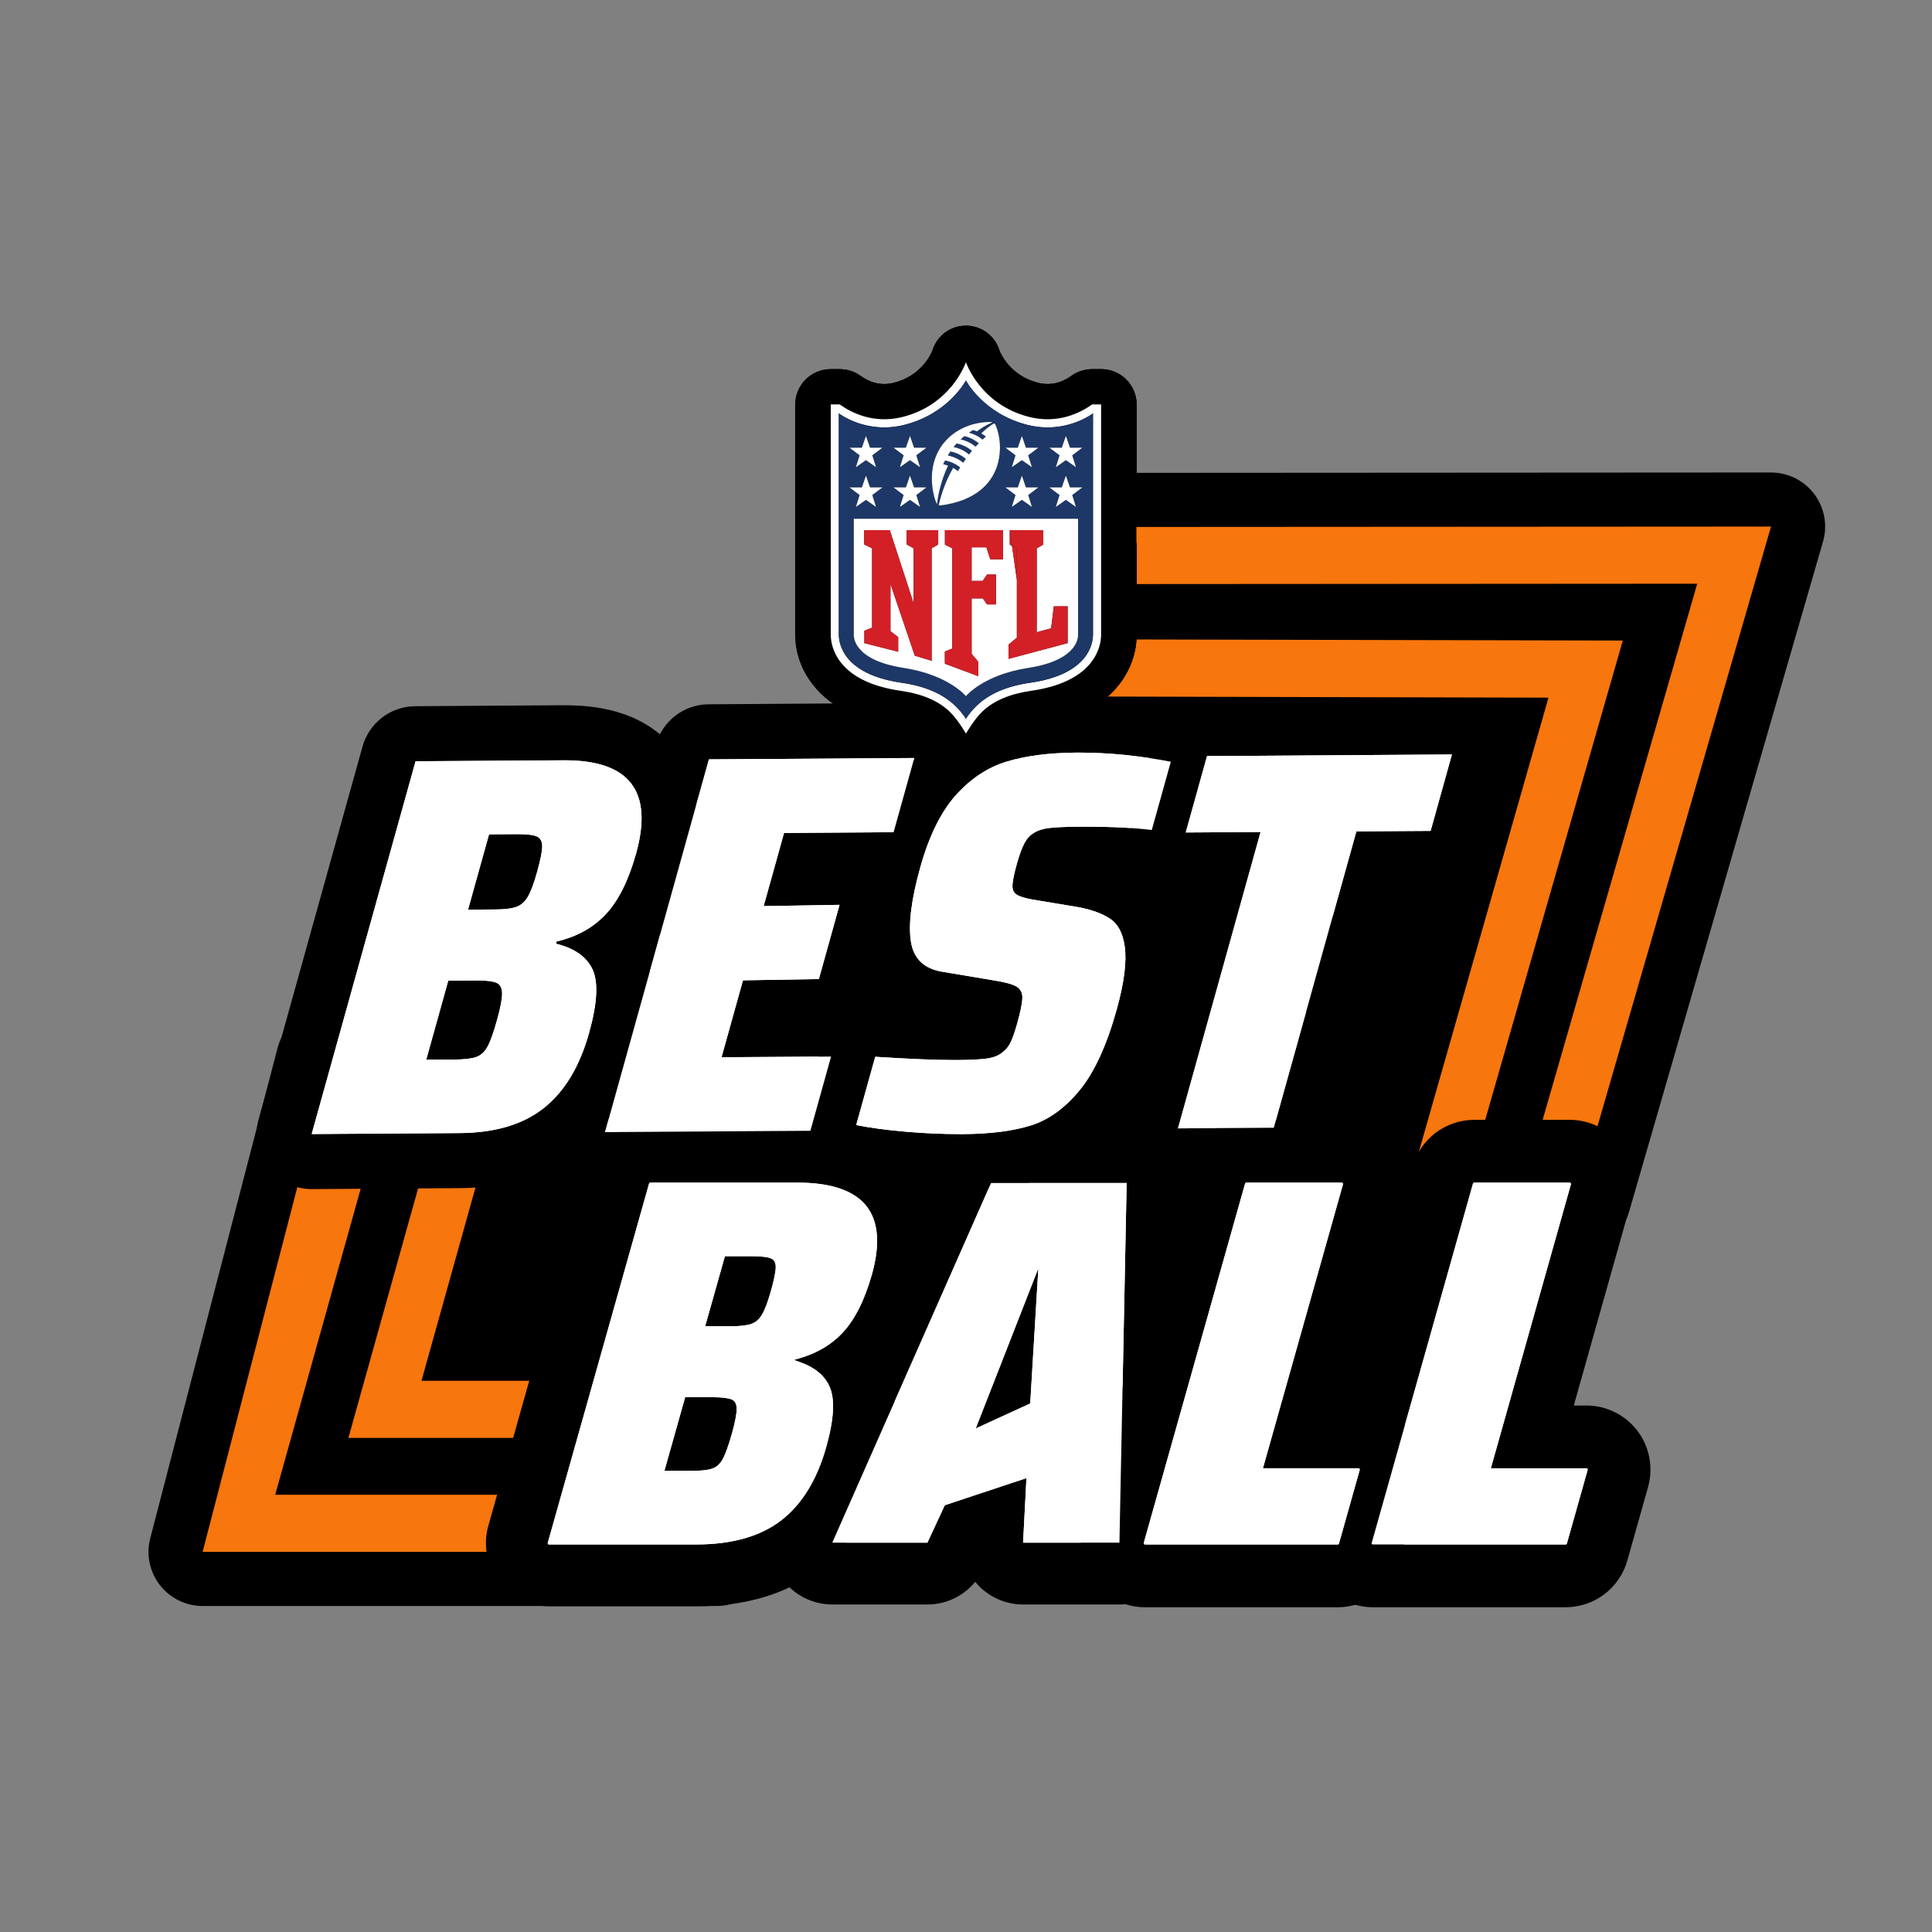 <?xml version="1.0" encoding="UTF-8"?>
<svg id="Layer_1" data-name="Layer 1" xmlns="http://www.w3.org/2000/svg" viewBox="0 0 2000 2000">
  <rect x="0" y="0" width="2000" height="2000" fill="#808080" stroke="none"/>
  <defs>
    <style>
      .cls-1 {
        fill: none;
      }

      .cls-2 {
        fill: #d32027;
      }

      .cls-3 {
        fill: #fff;
      }

      .cls-4 {
        fill: #f7760d;
      }

      .cls-5 {
        fill: #1d3767;
      }
    </style>
  </defs>
  <polygon points="1589.92 1391.41 411.4 1391.41 424.43 822.17 1602.95 822.17 1589.92 1391.41"/>
  <g>
    <path class="cls-4" d="M209.75,1634.51c-8.67,0-16.84-4.01-22.15-10.87-5.3-6.86-7.13-15.78-4.95-24.17l131.81-507.67c3.21-12.34,14.35-20.96,27.1-20.96h68.61c8.76,0,17.01,4.1,22.3,11.07,5.29,6.98,7.02,16.03,4.66,24.46l-115.36,413h436.72c8.76,0,17.01,4.1,22.3,11.07,5.29,6.98,7.02,16.03,4.66,24.46l-16.52,59.14c-3.38,12.1-14.4,20.47-26.97,20.47H209.75Z"/>
    <path d="M410.17,1098.84h0M410.17,1098.84l-125.29,448.53h473.61l-16.52,59.14H209.75l131.81-507.67h68.61M410.17,1042.84h-68.62c-25.51,0-47.79,17.24-54.2,41.93l-131.81,507.67c-4.36,16.78-.7,34.63,9.91,48.34,10.61,13.71,26.96,21.74,44.29,21.74h532.22c25.13,0,47.18-16.73,53.94-40.93l16.52-59.14c4.71-16.87,1.26-34.97-9.33-48.92-10.59-13.95-27.09-22.15-44.61-22.15h-399.82l105.07-376.13c1.59-5.19,2.44-10.69,2.44-16.4,0-30.93-25.07-56-56-56h0ZM410.17,1154.84h0,0Z"/>
  </g>
  <g>
    <path class="cls-4" d="M360.66,1516.53c-8.76,0-17.01-4.1-22.3-11.07-5.29-6.98-7.02-16.03-4.66-24.46l108.85-389.69c3.38-12.1,14.41-20.47,26.97-20.47h59.14c8.76,0,17.01,4.1,22.3,11.07,5.29,6.98,7.02,16.03,4.66,24.46l-82.41,295.03h318.23c8.76,0,17.01,4.1,22.3,11.07s7.02,16.03,4.66,24.46l-16.52,59.13c-3.38,12.1-14.4,20.47-26.97,20.47h-414.26Z"/>
    <path d="M528.66,1098.84h0M528.66,1098.84l-92.34,330.56h355.12l-16.52,59.13h-414.26l108.85-389.69h59.14M528.66,1042.84h-59.14c-25.13,0-47.18,16.73-53.94,40.93l-108.85,389.69c-4.71,16.87-1.26,34.97,9.33,48.92,10.59,13.95,27.09,22.15,44.61,22.15h414.26c25.13,0,47.18-16.73,53.94-40.93l16.52-59.13c4.71-16.87,1.26-34.97-9.33-48.92-10.59-13.95-27.09-22.15-44.61-22.15h-281.33l72.11-258.16c1.59-5.19,2.44-10.7,2.44-16.4,0-30.93-25.07-56-56-56h0ZM528.66,1154.84h0,0Z"/>
  </g>
  <rect x="1082.45" y="807.43" width="304.35" height="423.05"/>
  <g>
    <path class="cls-4" d="M1574.03,1266.76c-8.8,0-17.08-4.13-22.37-11.17s-6.97-16.14-4.53-24.59l172.62-598.73s-700.87.45-700.87.45c-8.85,0-17.18-4.19-22.47-11.29-5.29-7.11-6.9-16.3-4.35-24.78l17.79-59.14c3.56-11.83,14.45-19.93,26.8-19.93,0,0,796.71-.48,796.72-.48,8.8,0,17.09,4.14,22.38,11.17,5.29,7.04,6.97,16.15,4.52,24.61l-200.73,693.65c-3.46,11.97-14.43,20.22-26.9,20.22h-58.61Z"/>
    <path d="M1833.36,545.11l-200.73,693.65h-58.61l182.93-634.51-738.09.48,17.79-59.14,796.7-.48M1833.36,489.11h-.03l-796.7.48c-24.7.01-46.47,16.21-53.59,39.87l-17.79,59.14c-5.1,16.96-1.88,35.34,8.69,49.56,10.57,14.2,27.23,22.58,44.93,22.58h.04l663.62-.43-162.3,562.95c-4.87,16.91-1.52,35.12,9.06,49.18,10.58,14.06,27.15,22.33,44.75,22.33h58.61c24.93,0,46.86-16.48,53.79-40.43l200.73-693.65c4.9-16.92,1.55-35.15-9.04-49.23-10.58-14.07-27.16-22.34-44.75-22.34h0ZM1833.36,601.11h0,0Z"/>
  </g>
  <g>
    <path class="cls-4" d="M1455.54,1266.76c-8.79,0-17.06-4.12-22.35-11.14s-6.98-16.1-4.57-24.55l137.28-480.94-466.29-1.17c-8.84-.02-17.15-4.22-22.42-11.32-5.27-7.1-6.87-16.28-4.32-24.74l17.79-59.13c3.56-11.83,14.46-19.93,26.81-19.93.02,0,562.51,1.26,562.51,1.26,8.78.02,17.04,4.16,22.32,11.18s6.95,16.11,4.53,24.55l-165.23,575.67c-3.45,12-14.42,20.28-26.91,20.28h-59.14Z"/>
    <path d="M1117.46,661.83l562.45,1.26-165.23,575.67h-59.14l147.44-516.54-503.31-1.26,17.79-59.13M1117.46,605.83c-24.71,0-46.5,16.2-53.62,39.87l-17.79,59.13c-5.1,16.94-1.89,35.28,8.64,49.49,10.53,14.21,27.16,22.6,44.84,22.65l429.28,1.07-127.12,445.35c-4.82,16.9-1.44,35.07,9.15,49.1,10.58,14.03,27.13,22.27,44.7,22.27h59.14c24.98,0,46.94-16.54,53.83-40.55l165.23-575.67c4.85-16.88,1.49-35.06-9.06-49.1-10.55-14.04-27.08-22.31-44.64-22.35l-562.45-1.26s-.08,0-.13,0h0Z"/>
  </g>
  <rect x="811.53" y="853.54" width="535.97" height="607"/>
  <g>
    <path class="cls-3" d="M1059.09,1628.95c-8.77,0-17.16-3.6-23.21-9.97s-9.21-14.93-8.75-23.69l1.04-20.02-26.92,8.93-12.19,26.23c-5.25,11.3-16.57,18.52-29.02,18.52h-98.46c-10.82,0-20.9-5.46-26.81-14.53-5.91-9.06-6.83-20.5-2.47-30.39l164.36-372.33c5.12-11.59,16.6-19.08,29.27-19.08h140.38c8.6,0,16.83,3.46,22.85,9.6,6.02,6.14,9.31,14.44,9.14,23.04l-7.46,372.32c-.35,17.42-14.57,31.36-31.99,31.36h-99.76Z"/>
    <path d="M1166.31,1224.63l-.06,3.21-7.33,366.02-.06,3.09h-99.76l.17-3.31,3.3-63.49-84.5,28.04-17.17,36.94-.85,1.82h-98.46l1.95-4.42,161.58-366.02.83-1.88h140.38M1010.05,1478.75l56.43-25.88,8.41-139.94-64.84,165.82M1166.31,1160.63h-140.38c-25.35,0-48.31,14.96-58.55,38.15l-.83,1.88-161.58,366.02-1.95,4.43c-8.74,19.79-6.88,42.66,4.93,60.79,11.81,18.13,31.98,29.06,53.62,29.06h98.46c19.46,0,37.55-8.82,49.53-23.46.99,1.21,2.03,2.39,3.11,3.53,12.08,12.73,28.86,19.93,46.41,19.93h99.76c34.84,0,63.28-27.87,63.99-62.71l.06-3.09,7.33-366.03.06-3.22c.34-17.19-6.25-33.8-18.28-46.08-12.04-12.28-28.51-19.2-45.7-19.2h0Z"/>
  </g>
  <g>
    <path class="cls-3" d="M899.6,1033c-8.44,0-16.4-3.95-21.5-10.67-5.11-6.72-6.77-15.45-4.51-23.58l1.18-4.25c3.12-11.18,13.03-19.12,24.62-19.72.47-.02.93-.04,1.4-.04,11.05,0,21.04,6.75,25.12,17.12.36.92.76,1.86,1.23,2.89,3.83,8.36,3.14,18.09-1.83,25.83s-13.53,12.41-22.72,12.41h-3Z"/>
    <path d="M900.79,1001.75c.57,1.44,1.17,2.85,1.81,4.25h-3l1.18-4.25M900.8,947.75c-.93,0-1.86.02-2.79.07-23.18,1.19-43.01,17.07-49.24,39.43l-1.18,4.25c-4.53,16.26-1.2,33.71,9.01,47.15,10.21,13.45,26.12,21.34,43,21.34h3c18.39,0,35.51-9.36,45.44-24.83,9.93-15.47,11.31-34.94,3.65-51.65-.26-.57-.48-1.08-.66-1.53-8.15-20.73-28.15-34.24-50.24-34.24h0Z"/>
  </g>
  <g>
    <path class="cls-3" d="M948.17,932.17c-4.24,0-8.47-1-12.33-2.98l-.38-.2c-11.41-5.82-17.16-18.85-13.77-31.2,3.24-11.78,13.95-19.85,26.02-19.85.58,0,1.17.02,1.76.06l.49.03c8.12.52,15.58,4.68,20.29,11.32,4.71,6.64,6.18,15.05,3.99,22.89l-.05.2c-2.18,7.81-7.76,14.23-15.19,17.48-3.45,1.51-7.14,2.26-10.82,2.26Z"/>
    <path d="M947.73,904.94c.17.01.33.02.5.03l-.05.2c-.15-.08-.3-.15-.44-.23M947.7,850.94c-24.16,0-45.58,16.14-52.05,39.71-6.78,24.69,4.72,50.75,27.53,62.39l.29.15c7.74,3.98,16.21,5.98,24.7,5.98,7.35,0,14.71-1.5,21.62-4.52,14.87-6.5,26.04-19.34,30.4-34.98l.05-.2c4.37-15.67,1.44-32.48-7.97-45.76-9.42-13.27-24.32-21.59-40.55-22.64l-.44-.03h-.1c-1.16-.08-2.32-.12-3.47-.12h0Z"/>
  </g>
  <g>
    <path class="cls-3" d="M626.34,1200.47c-8.87,0-17.25-4.13-22.64-11.19-5.43-7.1-7.21-16.35-4.81-24.96l107.54-385.89c3.42-12.26,14.54-20.77,27.27-20.85,0,0,212.71-1.39,212.77-1.39,8.87,0,17.25,4.13,22.64,11.19,5.43,7.1,7.21,16.35,4.81,24.96l-21.41,76.84c-3.42,12.26-14.54,20.77-27.27,20.85l-91.92.6-5.08,18.23,40.38-.68c.16,0,.32,0,.48,0,8.82,0,17.15,4.08,22.55,11.07,5.5,7.12,7.32,16.41,4.9,25.08l-21.42,76.84c-3.39,12.15-14.36,20.63-26.98,20.85l-57.3.96-6.34,22.76s75.76-.5,75.82-.5c8.87,0,17.25,4.13,22.64,11.19,5.43,7.1,7.21,16.35,4.81,24.96l-21.42,76.84c-3.42,12.26-14.54,20.77-27.27,20.85,0,0-212.71,1.39-212.77,1.39Z"/>
    <path d="M946.47,784.68l-21.41,76.84-113.42.74-21.1,75.72,78.56-1.31-21.42,76.84-78.56,1.31-22.2,79.65,113.42-.74-21.41,76.84-212.58,1.39,107.54-385.89,212.58-1.39M946.47,727.68c-.13,0-.25,0-.37,0l-212.58,1.39c-25.45.17-47.7,17.18-54.53,41.7l-107.54,385.89c-4.8,17.23-1.24,35.71,9.63,49.92,10.79,14.11,27.53,22.38,45.28,22.38.13,0,.25,0,.37,0l212.58-1.39c25.45-.17,47.7-17.18,54.53-41.7l21.41-76.84c4.8-17.23,1.24-35.71-9.63-49.92-3.47-4.54-7.56-8.47-12.09-11.72,4.05-5.47,7.15-11.73,9.06-18.57l21.42-76.84c3.1-11.12,2.71-22.76-.87-33.44l2.29-.02c25.45-.17,47.7-17.18,54.53-41.7l21.41-76.84c4.8-17.23,1.24-35.71-9.63-49.92-10.79-14.11-27.53-22.38-45.28-22.38h0Z"/>
  </g>
  <g>
    <path class="cls-3" d="M993.6,1202.53c-18.86,0-38.3-.85-57.8-2.53-21.15-1.82-39.67-4.3-55.05-7.39-7.77-1.56-14.54-6.28-18.68-13.03-4.15-6.75-5.29-14.93-3.16-22.56l19.7-70.67c3.45-12.39,14.73-20.85,27.44-20.85.61,0,1.23.02,1.85.06,34.14,2.2,61.07,3.31,80.06,3.31,1.02,0,2.02,0,2.99,0,15.33-.1,23.09-.77,26.91-1.32,1.04-.15,1.71-.31,2.08-.42.22-.18.44-.36.67-.53,0-.02.02-.04.03-.06.79-1.71,2.53-6.02,5.11-15.3.82-2.94,1.48-5.47,2.01-7.63-1.15-.21-2.42-.42-3.81-.64-.1-.02-51.41-8.62-51.41-8.62-31.99-4.73-53.01-24.84-57.69-55.23-3.46-22.31-.1-51.26,10.28-88.48,10.46-37.55,24.64-65.91,43.33-86.68,19.01-21.13,41.22-35.61,66.02-43.02,22.31-6.66,49.16-10.14,79.82-10.34,1.04,0,2.06,0,3.08,0,32.16,0,65.84,3.35,100.1,9.96,7.82,1.51,14.64,6.22,18.83,12.99,4.19,6.77,5.36,14.98,3.22,22.65l-19.7,70.67c-3.47,12.44-14.79,20.85-27.43,20.85-1.14,0-2.3-.07-3.46-.21-17.7-2.15-39.52-3.24-64.84-3.24-2,0-4.01,0-6.05.02-16.11.11-24.24.68-28.21,1.14-2.38.28-3.65.66-4.14.84-.02.03-.04.07-.06.1-.73,1.36-2.73,5.63-5.5,15.57-.21.75-.41,1.47-.59,2.16l42.02,7c.21.04.42.07.63.11,16.92,3.21,31.22,8.58,42.53,15.95,10.58,6.92,23.95,20.96,27.84,48.64,2.81,19.76-.18,45.02-9.14,77.18-11.5,41.26-25.84,71.96-43.84,93.84-18.82,22.87-40.45,38.2-64.27,45.57-21.4,6.61-46.75,9.92-77.51,10.12-1.38,0-2.77.01-4.16.01Z"/>
    <path d="M1117.33,779.1c30.5,0,62.07,3.15,94.7,9.45l-19.7,70.67c-18.89-2.3-41.65-3.45-68.28-3.45-2.06,0-4.14,0-6.24.02-14.05.09-24.49.54-31.3,1.32-6.82.8-12.25,2.51-16.28,5.15-3.94,2.27-7.2,5.84-9.79,10.7-2.59,4.87-5.2,11.98-7.8,21.32-2.81,10.1-4.33,17.38-4.55,21.87-.22,4.48,1.14,7.74,4.08,9.77,2.93,2.04,8.33,3.78,16.18,5.21l48.48,8.08c13.31,2.53,24.07,6.47,32.28,11.83,8.19,5.36,13.25,14.94,15.19,28.73,2.23,15.66-.56,37.52-8.37,65.56-10.32,37.02-23.12,64.82-38.4,83.39-15.29,18.58-32.18,30.72-50.68,36.44-18.51,5.72-41.6,8.67-69.28,8.85-1.32,0-2.65.01-3.98.01-18.15,0-36.6-.81-55.36-2.42-20.15-1.73-37.44-4.04-51.89-6.94l19.7-70.67c34.95,2.25,62.25,3.37,81.89,3.37,1.08,0,2.13,0,3.16,0,13.63-.09,23.88-.62,30.76-1.6,6.86-.97,12.22-3.16,16.05-6.54,3.61-2.63,6.47-6.2,8.55-10.69,2.07-4.49,4.31-11.03,6.71-19.64,3.44-12.34,5.16-21.12,5.18-26.35,0-5.22-2.12-9.03-6.4-11.44-4.28-2.4-12.16-4.49-23.61-6.28l-51.42-8.62c-19.83-2.85-31.15-13.32-33.93-31.41-2.8-18.08.39-43.58,9.56-76.48,9.17-32.9,21.52-57.99,37.06-75.27,15.53-17.26,33.2-28.86,53-34.78,19.79-5.91,43.73-8.96,71.84-9.15.96,0,1.93,0,2.89,0M1117.33,722.1c-1.08,0-2.16,0-3.24,0-33.86.22-62.57,3.99-87.81,11.53-29.9,8.94-56.5,26.19-79.06,51.27-21.7,24.11-37.92,56.2-49.59,98.09-11.48,41.18-15.07,74.05-10.99,100.46h0c3.3,21.4,12.8,40.03,27.51,53.94-1.47-.09-2.95-.19-4.45-.28-1.24-.08-2.47-.12-3.69-.12-25.42,0-47.97,16.93-54.88,41.7l-19.7,70.67c-4.25,15.27-1.96,31.62,6.33,45.12,8.29,13.51,21.83,22.95,37.37,26.07,16.66,3.34,35.7,5.91,58.21,7.84,20.31,1.75,40.58,2.63,60.24,2.63,1.46,0,2.91,0,4.36-.01,33.58-.22,61.63-3.95,85.72-11.39,29.25-9.05,55.45-27.44,77.86-54.68,20.59-25.03,36.71-59.15,49.29-104.31,10.03-35.99,13.27-65.03,9.91-88.79h0c-3.69-26.22-14.03-43.91-25.16-55.71,23.97-1.35,45.01-17.78,51.65-41.61l19.7-70.67c4.27-15.34,1.94-31.76-6.44-45.3-8.38-13.54-22.04-22.95-37.67-25.97-36.03-6.95-71.53-10.48-105.5-10.48h0Z"/>
  </g>
  <g>
    <path class="cls-3" d="M1219.46,1196.59c-8.87,0-17.25-4.13-22.64-11.19-5.43-7.1-7.21-16.35-4.81-24.96l75.36-270.41s-39.81.26-39.87.26c-8.87,0-17.25-4.13-22.64-11.19-5.43-7.1-7.21-16.35-4.81-24.96l22.04-79.08c3.42-12.26,14.54-20.77,27.27-20.85,0,0,253.61-1.66,253.68-1.66,8.87,0,17.25,4.13,22.64,11.19,5.43,7.1,7.21,16.35,4.81,24.96l-22.04,79.09c-3.42,12.26-14.54,20.77-27.27,20.85l-55.36.36-18.56,66.6-27.7,99.38-33.48,120.12c-3.42,12.26-14.54,20.77-27.27,20.85,0,0-99.29.65-99.35.65Z"/>
    <path d="M1503.02,781.04l-22.04,79.09-76.85.5-24.33,87.31-27.7,99.38h0l-33.48,120.12-99.17.65,85.5-306.81-77.47.51,22.04-79.09,253.49-1.66M1503.02,724.04c-.13,0-.25,0-.37,0l-253.49,1.66c-25.45.17-47.7,17.18-54.53,41.7l-22.04,79.09c-4.8,17.23-1.24,35.71,9.63,49.92,10.79,14.11,27.53,22.38,45.28,22.38.13,0,.25,0,.37,0h1.9s-65.22,234-65.22,234c-4.8,17.23-1.24,35.71,9.63,49.92,10.79,14.11,27.53,22.38,45.28,22.38.13,0,.25,0,.37,0l99.17-.65c25.45-.17,47.7-17.18,54.53-41.7l33.48-120.12,27.7-99.38h0l12.79-45.89,33.86-.22c25.45-.17,47.7-17.18,54.53-41.7l22.04-79.09c4.8-17.23,1.24-35.71-9.63-49.92-10.79-14.11-27.53-22.38-45.28-22.38h0Z"/>
  </g>
  <g>
    <path class="cls-3" d="M322.65,1202.46c-8.87,0-17.25-4.13-22.64-11.19-5.43-7.1-7.21-16.35-4.81-24.96l107.54-385.89c3.42-12.26,14.54-20.77,27.27-20.85l153.09-1c.51,0,1.04,0,1.58,0,42.89,0,73.72,11.95,91.61,35.51,17.82,23.46,21.07,56.1,9.67,97.01-9.02,32.37-21.31,56.67-37.57,74.3-4.92,5.33-10.29,10.17-16.09,14.5,3.08,4.17,5.4,8.3,7.14,12.12,9.09,19.99,8.41,46.9-2.13,84.71-11.29,40.51-30.28,71.63-56.44,92.48-26.48,21.12-61.8,31.98-104.95,32.26,0,0-153.21,1-153.27,1ZM478.9,1067.99c.66-.06,1.23-.12,1.74-.18,1.22-2.81,3.41-8.62,6.51-19.77.46-1.64.86-3.15,1.22-4.55l-2.65.02-6.82,24.48ZM522.24,912.47c.12-.02.24-.03.36-.05,1.08-2.27,3.17-7.39,5.99-17.49.28-1,.54-1.96.78-2.86h-1.44s-5.68,20.41-5.68,20.41Z"/>
    <path d="M584.68,787.06c67.11,0,91.73,32.13,73.83,96.37-7.71,27.68-18.07,48.55-31.06,62.63-13,14.08-30.09,23.62-51.28,28.61l-.62,2.24c19.3,4.73,31.96,13.7,37.97,26.91,6.01,13.21,4.8,34.96-3.64,65.25-9.69,34.78-25.28,60.73-46.75,77.85-21.48,17.13-50.6,25.81-87.37,26.05l-153.09,1,107.54-385.89,153.09-1c.47,0,.93,0,1.39,0M484.51,941.67l28.51-.19c9.5-.06,16.66-.95,21.47-2.66,4.81-1.71,8.76-5.18,11.88-10.44,3.11-5.24,6.33-13.85,9.67-25.82,3.54-12.71,5.29-21.59,5.25-26.63-.05-5.04-1.9-8.39-5.55-10.04-3.52-1.59-10.12-2.39-19.78-2.39h-.01c-.39,0-.79,0-1.2,0l-28.51.19-21.73,77.96M441.21,1097.04l29.13-.19c10.32-.07,17.9-.96,22.71-2.67,4.81-1.71,8.68-5.28,11.65-10.71,2.95-5.42,6.26-14.68,9.91-27.78,3.54-12.71,5.26-21.87,5.18-27.47-.09-5.6-2.07-9.23-5.94-10.88-3.72-1.59-10.25-2.39-19.57-2.39-.36,0-.73,0-1.11,0l-29.13.19-22.82,81.89M584.68,730.06c-.6,0-1.18,0-1.78,0l-153.07,1c-25.45.17-47.7,17.18-54.53,41.7l-107.54,385.89c-4.8,17.23-1.24,35.71,9.63,49.92,10.79,14.11,27.53,22.38,45.28,22.38.13,0,.25,0,.37,0l153.09-1c49.7-.33,90.93-13.27,122.54-38.48,30.94-24.66,53.18-60.7,66.12-107.11,11.51-41.3,12.54-72.71,3.11-98.11.48-.51.96-1.02,1.44-1.53,19.41-21.04,33.83-49.17,44.09-85.99,6.27-22.5,8.7-42.52,7.42-61.22-1.58-23.25-8.94-43.67-21.85-60.67-12.97-17.08-30.77-29.69-52.91-37.48-17.77-6.25-37.86-9.29-61.4-9.29h0Z"/>
  </g>
  <g>
    <path class="cls-3" d="M568.32,1630.83c-10.36,0-20.29-4.93-26.55-13.19-6.27-8.27-8.33-19.17-5.52-29.16l104.87-371.95c4.04-14.3,17.23-24.28,32.07-24.28h152.56c45.61,0,78.34,12.69,97.28,37.72,18.37,24.27,21.85,57.3,10.33,98.17-8.97,31.81-21.93,56.78-38.52,74.21-3.68,3.87-7.61,7.47-11.77,10.81,1.51,2.39,2.92,4.92,4.2,7.61,9.87,20.83,9.46,48.25-1.27,86.31-11.4,40.42-30.87,71.45-57.87,92.23-27.15,20.91-63.23,31.51-107.24,31.51h-152.56Z"/>
    <path d="M825.74,1224.26c35.05,0,59.2,8.42,71.77,25.03,12,15.85,13.7,39.46,5.04,70.17-7.54,26.74-17.94,47.21-30.9,60.83-11.01,11.56-25.22,20.05-42.22,25.22l-7.56,2.3,7.42,2.7c14.17,5.16,23.95,13.23,29.06,23.99,6.26,13.22,5.23,34.13-3.17,63.9-9.49,33.64-25.16,59.07-46.59,75.56-21.43,16.5-50.94,24.87-87.72,24.87h-152.56c-.41,0-.8-.2-1.05-.52-.25-.33-.33-.76-.22-1.15l104.87-371.94c.16-.57.68-.96,1.27-.96h152.56M729.98,1372.93h26.67c9.28,0,16.33-.79,20.95-2.36,4.52-1.53,8.14-4.62,11.07-9.43,3-4.94,6.14-13.19,9.34-24.54,3.4-12.06,5.09-20.57,5.03-25.3-.07-4.35-1.64-7.14-4.81-8.55-3.48-1.54-10.35-2.32-20.4-2.32h-27.41l-20.44,72.51M687.76,1522.68h27.29c10.1,0,17.57-.8,22.19-2.36,4.49-1.52,8.03-4.68,10.81-9.66,2.85-5.12,6.08-14.02,9.59-26.48,3.4-12.05,5.06-20.83,4.95-26.1-.11-4.89-1.81-7.95-5.17-9.36-3.69-1.55-10.46-2.33-20.11-2.33h-28.03l-21.51,76.29M825.74,1160.26h-152.56c-14.14,0-28.14,4.7-39.41,13.23-11.27,8.53-19.6,20.72-23.44,34.32l-104.88,371.98c-5.52,19.63-1.47,41.01,10.84,57.21,12.25,16.16,31.71,25.83,52.03,25.83h152.56c51.24,0,93.89-12.84,126.77-38.16,32.57-25.07,55.83-61.71,69.14-108.9,5.56-19.71,8.64-36.84,9.4-52.35.77-15.49-.83-29.8-4.76-42.72,18.56-20.93,32.92-49.1,42.72-83.86,6.33-22.44,8.84-43.5,7.47-62.61-1.74-24.25-9.51-45.64-23.08-63.56-14.01-18.5-33.32-32.14-57.41-40.54-19.02-6.63-40.41-9.86-65.39-9.86h0Z"/>
  </g>
  <g>
    <path class="cls-3" d="M1421.25,1631.33c-10.56,0-20.66-5.04-27.02-13.48-6.31-8.38-8.38-19.4-5.54-29.5l104.87-371.96c4.11-14.52,17.49-24.64,32.55-24.64h98.82c10.54,0,20.63,5.02,26.98,13.43,6.32,8.37,8.41,19.39,5.59,29.49l-71.28,252.8h56c10.54,0,20.61,5.01,26.96,13.41,0,0,.08.11.08.11,6.28,8.36,8.34,19.34,5.52,29.41l-21.51,76.29c-4.08,14.5-17.46,24.64-32.55,24.64h-199.5Z"/>
    <path d="M1624.94,1224.26c.42,0,.8.19,1.05.52.25.33.33.76.22,1.15l-82.9,294.03h98.93c.41,0,.8.2,1.05.52.25.33.33.76.22,1.15l-21.49,76.23c-.16.57-.68.96-1.27.96h-199.5c-.41,0-.8-.2-1.05-.52-.25-.33-.33-.76-.22-1.15l104.87-371.94c.16-.57.68-.96,1.27-.96h98.82M1624.94,1159.26h-98.82c-14.35,0-28.56,4.77-40,13.42-11.46,8.67-19.92,21.05-23.82,34.87l-104.87,371.96s-.02.06-.03.1c-5.54,19.78-1.49,41.35,10.86,57.76h0c12.46,16.57,32.27,26.46,53,26.46h199.5c14.35,0,28.55-4.77,40-13.42,11.47-8.68,19.94-21.08,23.84-34.92l21.49-76.21s.02-.06.02-.09c5.57-19.87,1.45-41.55-11.02-57.99-12.47-16.43-32.2-26.23-52.83-26.23h-13.07l59.6-211.4c.01-.05.03-.1.04-.16,5.53-19.8,1.43-41.41-10.96-57.82-12.49-16.51-32.26-26.34-52.92-26.34h0Z"/>
  </g>
  <g>
    <path class="cls-3" d="M1185.32,1631.33c-10.56,0-20.66-5.04-27.02-13.48-6.29-8.36-8.37-19.35-5.56-29.43l104.89-372.02c4.1-14.51,17.48-24.64,32.55-24.64h98.82c10.5,0,20.55,4.98,26.91,13.34h0c6.38,8.38,8.49,19.43,5.66,29.58l-71.28,252.8h56c10.54,0,20.6,5.01,26.96,13.41,0,0,.08.11.08.11,6.29,8.38,8.35,19.38,5.5,29.48l-21.49,76.23c-4.1,14.52-17.49,24.64-32.55,24.64h-199.5Z"/>
    <path d="M1389.01,1224.26c.41,0,.8.2,1.05.52.25.33.33.76.22,1.15l-82.9,294.03h98.93c.41,0,.8.2,1.05.52.25.33.33.76.22,1.15l-21.49,76.23c-.16.57-.68.96-1.27.96h-199.5c-.41,0-.8-.2-1.05-.52-.25-.33-.33-.76-.22-1.15l104.87-371.94c.16-.57.68-.96,1.27-.96h98.82M1389.01,1159.26h-98.82c-14.36,0-28.57,4.77-40.02,13.44-11.46,8.67-19.92,21.07-23.82,34.9l-104.86,371.92c-.01.05-.03.1-.04.16-5.52,19.76-1.45,41.31,10.87,57.7h0c12.46,16.57,32.27,26.46,53,26.46h199.5c14.35,0,28.56-4.77,40.01-13.43,11.46-8.67,19.92-21.07,23.82-34.91l21.49-76.21s.02-.06.02-.09c5.55-19.79,1.49-41.37-10.87-57.79h0c-12.46-16.56-32.27-26.44-52.99-26.44h-13.07l59.6-211.4c.02-.06.04-.12.05-.19,5.52-19.81,1.42-41.4-10.98-57.8h0s-.07-.09-.1-.13c0,0,0,0,0,0-12.47-16.41-32.19-26.2-52.8-26.2h0Z"/>
  </g>
  <path class="cls-1" d="M682.2,1006h3c-.64-1.39-1.25-2.81-1.81-4.25l-1.18,4.25Z"/>
  <path class="cls-1" d="M1335.04,969.15c.57.24,1.14.49,1.71.75.03-.08.06-.15.1-.23-.6-.17-1.2-.34-1.8-.52Z"/>
  <path class="cls-4" d="M947.73,904.94c.15.08.3.15.44.23l.05-.2c-.17-.01-.33-.02-.5-.03Z"/>
  <polygon class="cls-3" points="769.11 1014.83 847.68 1013.52 869.09 936.68 790.53 937.99 811.63 862.27 925.05 861.53 946.47 784.68 733.88 786.08 626.34 1171.97 838.92 1170.58 860.34 1093.74 746.92 1094.48 769.11 1014.83"/>
  <path class="cls-3" d="M1052.64,894.28c2.6-9.34,5.21-16.45,7.8-21.33,2.59-4.86,5.85-8.44,9.79-10.7,4.03-2.63,9.46-4.35,16.28-5.15,6.81-.79,17.25-1.23,31.3-1.32,2.1-.01,4.18-.02,6.24-.02,26.63,0,49.39,1.16,68.28,3.45l19.7-70.67c-32.63-6.3-64.2-9.45-94.7-9.45-.97,0-1.93,0-2.89,0-28.1.18-52.05,3.24-71.84,9.15-19.8,5.92-37.47,17.51-53,34.78-15.54,17.27-27.89,42.37-37.06,75.27-9.17,32.91-12.36,58.4-9.56,76.48,2.79,18.09,14.1,28.56,33.93,31.41l51.42,8.62c11.46,1.8,19.33,3.89,23.61,6.28,4.28,2.4,6.41,6.21,6.4,11.44-.02,5.23-1.74,14.01-5.18,26.35-2.4,8.61-4.63,15.15-6.71,19.64-2.08,4.49-4.93,8.06-8.55,10.69-3.83,3.39-9.19,5.57-16.05,6.54-6.88.98-17.13,1.51-30.76,1.6-1.03,0-2.09,0-3.16,0-19.64,0-46.95-1.12-81.89-3.37l-19.7,70.67c14.45,2.9,31.74,5.21,51.89,6.94,18.76,1.61,37.21,2.42,55.36,2.42,1.33,0,2.65,0,3.98-.01,27.68-.18,50.77-3.13,69.28-8.85,18.5-5.72,35.39-17.87,50.68-36.44,15.28-18.58,28.08-46.37,38.4-83.39,7.82-28.04,10.6-49.9,8.37-65.56-1.94-13.79-7-23.37-15.19-28.73-8.2-5.35-18.96-9.3-32.28-11.83l-48.48-8.08c-7.85-1.44-13.25-3.18-16.18-5.21-2.94-2.03-4.3-5.29-4.08-9.77.22-4.48,1.73-11.77,4.55-21.87Z"/>
  <path class="cls-3" d="M1404.13,860.63l76.85-.5,22.04-79.09-253.49,1.66-22.04,79.09,77.47-.51-85.5,306.81,99.17-.65,33.48-120.12c-6.05-4.9-12.04-9.57-17.95-13.96-13.37-9.94-20.18-26.44-17.7-42.92s13.85-30.24,29.56-35.8c.41-.15,1.15-.43,1.86-.71,4.88-1.88,13.06-5.03,23.33-5.81,2.06-.16,4.16-.24,6.23-.24.79,0,1.58.02,2.36.04l24.33-87.31Z"/>
  <path class="cls-3" d="M563.11,1146.91c21.48-17.12,37.06-43.07,46.75-77.85,8.44-30.29,9.65-52.04,3.64-65.25-6.01-13.21-18.67-22.18-37.97-26.91l.62-2.24c21.19-4.98,38.28-14.53,51.28-28.61,12.99-14.08,23.35-34.95,31.06-62.63,17.9-64.24-6.71-96.37-73.83-96.37-.47,0-.92,0-1.39,0l-153.09,1-107.54,385.89,153.09-1c36.77-.24,65.9-8.92,87.37-26.05ZM506.24,863.71l28.51-.19c.4,0,.8,0,1.2,0h.01c9.66,0,16.26.8,19.78,2.39,3.66,1.66,5.51,5,5.55,10.04.04,5.04-1.71,13.92-5.25,26.63-3.34,11.97-6.56,20.57-9.67,25.82-3.12,5.25-7.07,8.72-11.88,10.44-4.81,1.71-11.97,2.6-21.47,2.66l-28.51.19,21.73-77.96ZM470.34,1096.85l-29.13.19,22.82-81.89,29.13-.19c.37,0,.74,0,1.11,0,9.33,0,15.85.8,19.57,2.39,3.87,1.65,5.85,5.28,5.94,10.88.08,5.6-1.64,14.76-5.18,27.47-3.65,13.09-6.95,22.35-9.91,27.78-2.97,5.44-6.84,9-11.65,10.71-4.81,1.71-12.38,2.6-22.71,2.67Z"/>
  <path class="cls-3" d="M808.6,1573.96c21.43-16.49,37.1-41.92,46.59-75.56,8.4-29.77,9.43-50.67,3.17-63.9-5.11-10.76-14.88-18.83-29.06-23.99l-7.42-2.7,7.56-2.3c17-5.17,31.21-13.66,42.22-25.22,12.96-13.62,23.36-34.09,30.9-60.83,8.66-30.71,6.96-54.32-5.04-70.17-12.57-16.61-36.72-25.03-71.77-25.03h-152.56c-.59,0-1.11.4-1.27.96l-104.87,371.94c-.11.4-.03.83.22,1.15s.64.52,1.05.52h152.56c36.78,0,66.29-8.37,87.72-24.87ZM750.42,1300.42h27.41c10.06,0,16.92.78,20.4,2.32,3.17,1.41,4.74,4.2,4.81,8.55.06,4.72-1.63,13.23-5.03,25.3-3.2,11.35-6.34,19.61-9.34,24.54-2.93,4.82-6.55,7.9-11.07,9.43-4.62,1.57-11.67,2.36-20.95,2.36h-26.67l20.44-72.51ZM737.24,1520.31c-4.62,1.57-12.09,2.36-22.19,2.36h-27.29l21.51-76.29h28.03c9.65,0,16.42.78,20.11,2.33,3.37,1.41,5.06,4.47,5.17,9.36.11,5.27-1.55,14.05-4.95,26.1-3.51,12.45-6.74,21.36-9.59,26.48-2.78,4.98-6.32,8.14-10.81,9.66Z"/>
  <path class="cls-3" d="M1643.29,1520.5c-.25-.33-.64-.52-1.05-.52h-98.93l82.9-294.03c.11-.4.03-.83-.22-1.15-.25-.33-.63-.52-1.05-.52h-98.82c-.59,0-1.11.4-1.27.96l-104.87,371.94c-.11.4-.03.83.22,1.15.25.33.64.52,1.05.52h199.5c.59,0,1.11-.39,1.27-.96l21.49-76.23c.11-.4.03-.83-.22-1.15Z"/>
  <path class="cls-3" d="M1288.92,1225.22l-104.87,371.94c-.11.4-.03.83.22,1.15.25.33.64.52,1.05.52h199.5c.59,0,1.11-.39,1.27-.96l21.49-76.23c.11-.4.03-.83-.22-1.15-.25-.33-.64-.52-1.05-.52h-98.93l82.9-294.03c.11-.4.03-.83-.22-1.15-.25-.33-.64-.52-1.05-.52h-98.82c-.59,0-1.11.39-1.27.96Z"/>
  <path class="cls-3" d="M1163.1,1224.63h-137.16l-.83,1.88-161.58,366.02-1.95,4.42h98.46l.85-1.82,17.17-36.94,84.5-28.04-3.3,63.49-.17,3.31h99.76l.06-3.09,7.33-366.02.06-3.21h-3.21ZM1074.89,1312.93l-8.41,139.94-56.43,25.88,64.84-165.82Z"/>
  <path class="cls-1" d="M439.17,1539.69c.57-.24,1.14-.49,1.71-.75.03.08.06.15.1.23-.6.17-1.2.34-1.8.52Z"/>
  <g>
    <g>
      <g>
        <g>
          <path d="M1130.72,418.89c-12.03,8.63-35.04,20.39-64.66,13.1-51.31-12.65-66-56.84-66-56.84,0,0-14.7,44.2-66.01,56.84-29.62,7.3-52.63-4.48-64.66-13.1h-9.26s0,238.35,0,238.35c0,6.03,1.48,17.9,11.26,29.79,12.07,14.66,32.54,24.18,60.85,28.27,22.55,3.27,39.22,10.35,50.98,21.67,8.63,8.31,16.84,22.72,16.84,22.72,0,0,8.5-14.71,16.84-22.71,11.76-11.31,28.43-18.4,50.98-21.66,28.3-4.09,48.78-13.6,60.86-28.27,9.78-11.88,11.24-23.76,11.25-29.79v-89.54s-8.42-.03-8.42-.03v89.55c-.01,7.79-3.27,40.85-64.92,49.76-24.35,3.52-42.54,11.34-55.62,23.93-4.7,4.52-8.25,9.11-11,13.33-2.72-4.22-6.3-8.82-11.01-13.33-13.08-12.57-31.25-20.4-55.6-23.93-61.67-8.91-64.92-41.97-64.92-49.76v-229.03s28.06,21.83,67.57,11.95c46.07-11.52,63.96-46.02,63.96-46.02,0,0,17.89,34.51,63.96,46.02,39.36,9.83,67.34-11.77,67.56-11.95v104.47s8.42,0,8.42,0v-113.77s-9.27,0-9.27,0Z"/>
          <path d="M1000.04,796.41s-.08,0-.11,0c-13.15-.04-25.25-7.14-31.77-18.56-2.38-4.13-7.35-11.51-10.42-14.46-5.93-5.7-16.29-9.67-30.78-11.77-37.62-5.43-65.87-19.32-83.93-41.27-17.07-20.77-19.62-42.19-19.62-53.12v-238.35c0-20.28,16.44-36.71,36.71-36.71h9.26c7.67,0,15.15,2.4,21.39,6.87,10.88,7.8,22.48,10.25,34.49,7.29,28.69-7.06,38.8-29.97,40.04-33.06,4.67-15.49,18.55-26.1,34.75-26.1,16.2,0,30.08,10.62,34.75,26.1,1.24,3.09,11.35,25.99,40.04,33.06,12.01,2.96,23.61.51,34.47-7.28,6.24-4.48,13.73-6.89,21.41-6.89h9.27c20.28,0,36.71,16.44,36.71,36.71v113.77c0,6.35-1.61,12.32-4.44,17.52,2.83,5.21,4.44,11.18,4.44,17.52v89.54c-.02,11-2.59,32.44-19.61,53.12-18.1,21.96-46.34,35.84-83.96,41.27-14.47,2.1-24.83,6.07-30.79,11.79-2.66,2.55-7.68,9.77-10.54,14.68-6.56,11.35-18.66,18.31-31.76,18.31ZM905.22,656.75c.62,2.1,7.89,10.2,33.46,13.9,24.54,3.55,44.78,10.82,61.34,22.08,16.56-11.26,36.81-18.53,61.36-22.08,25.61-3.7,32.86-11.83,33.46-13.93v-89.05c0-6.17,1.55-12.18,4.44-17.5-2.83-5.21-4.44-11.17-4.44-17.51v-53.64c-11.94,1.03-25.3.35-39.74-3.25-23.5-5.87-41.59-16.21-55.07-26.95-13.48,10.74-31.56,21.07-55.06,26.95-14.45,3.61-27.82,4.3-39.76,3.27v177.72ZM1094.88,656.6h0,0Z"/>
        </g>
        <g>
          <path d="M1130.72,418.89c-12.03,8.63-35.04,20.39-64.66,13.1-51.31-12.65-66-56.84-66-56.84,0,0-14.7,44.2-66.01,56.84-29.62,7.3-52.63-4.48-64.66-13.1h-9.26s0,238.35,0,238.35c0,6.03,1.48,17.9,11.26,29.79,12.07,14.66,32.54,24.18,60.85,28.27,22.55,3.27,39.22,10.35,50.98,21.67,8.63,8.31,16.84,22.72,16.84,22.72,0,0,8.5-14.71,16.84-22.71,11.76-11.31,28.43-18.4,50.98-21.66,28.3-4.09,48.78-13.6,60.86-28.27,9.78-11.88,11.24-23.76,11.25-29.79v-89.54s-8.42-.03-8.42-.03v89.55c-.01,7.79-3.27,40.85-64.92,49.76-24.35,3.52-42.54,11.34-55.62,23.93-4.7,4.52-8.25,9.11-11,13.33-2.72-4.22-6.3-8.82-11.01-13.33-13.08-12.57-31.25-20.4-55.6-23.93-61.67-8.91-64.92-41.97-64.92-49.76v-229.03s28.06,21.83,67.57,11.95c46.07-11.52,63.96-46.02,63.96-46.02,0,0,17.89,34.51,63.96,46.02,39.36,9.83,67.34-11.77,67.56-11.95v104.47s8.42,0,8.42,0v-113.77s-9.27,0-9.27,0Z"/>
          <path d="M1000.04,796.41s-.08,0-.11,0c-13.15-.04-25.25-7.14-31.77-18.56-2.38-4.13-7.35-11.51-10.42-14.46-5.93-5.7-16.29-9.67-30.78-11.77-37.62-5.43-65.87-19.32-83.93-41.27-17.07-20.77-19.62-42.19-19.62-53.12v-238.35c0-20.28,16.44-36.71,36.71-36.71h9.26c7.67,0,15.15,2.4,21.39,6.87,10.88,7.8,22.48,10.25,34.49,7.29,28.69-7.06,38.8-29.97,40.04-33.06,4.67-15.49,18.55-26.1,34.75-26.1,16.2,0,30.08,10.62,34.75,26.1,1.24,3.09,11.35,25.99,40.04,33.06,12.01,2.96,23.61.51,34.47-7.28,6.24-4.48,13.73-6.89,21.41-6.89h9.27c20.28,0,36.71,16.44,36.71,36.71v113.77c0,6.35-1.61,12.32-4.44,17.52,2.83,5.21,4.44,11.18,4.44,17.52v89.54c-.02,11-2.59,32.44-19.61,53.12-18.1,21.96-46.34,35.84-83.96,41.27-14.47,2.1-24.83,6.07-30.79,11.79-2.66,2.55-7.68,9.77-10.54,14.68-6.56,11.35-18.66,18.31-31.76,18.31ZM905.22,656.75c.62,2.1,7.89,10.2,33.46,13.9,24.54,3.55,44.78,10.82,61.34,22.08,16.56-11.26,36.81-18.53,61.36-22.08,25.61-3.7,32.86-11.83,33.46-13.93v-89.05c0-6.17,1.55-12.18,4.44-17.5-2.83-5.21-4.44-11.17-4.44-17.51v-53.64c-11.94,1.03-25.3.35-39.74-3.25-23.5-5.87-41.59-16.21-55.07-26.95-13.48,10.74-31.56,21.07-55.06,26.95-14.45,3.61-27.82,4.3-39.76,3.27v177.72ZM1094.88,656.6h0,0Z"/>
        </g>
      </g>
      <g>
        <g>
          <path class="cls-3" d="M1128.46,687.03c9.77-11.88,11.24-23.75,11.25-29.78v-238.37s-9.26,0-9.26,0h-.01c-12.03,8.63-35.04,20.39-64.66,13.1-51.32-12.64-66.01-56.84-66.01-56.84,0,0-14.69,44.21-66.01,56.84-29.62,7.29-52.64-4.48-64.66-13.1h-9.26s0,238.36,0,238.36c0,6.03,1.48,17.89,11.25,29.78,12.08,14.67,32.55,24.18,60.86,28.27,22.55,3.26,39.22,10.35,50.98,21.66,8.63,8.32,16.84,22.72,16.84,22.72,0,0,8.51-14.7,16.84-22.71,11.76-11.31,28.44-18.4,50.98-21.66,28.31-4.09,48.78-13.6,60.87-28.27ZM868.22,657.23v-229.04s28.05,21.84,67.57,11.96c46.07-11.52,63.97-46.02,63.97-46.02,0,0,17.89,34.51,63.97,46.02,39.36,9.83,67.34-11.78,67.56-11.95h0s.01,0,.01,0c0,0,0,0-.01,0v229.03c-.01,7.79-3.27,40.84-64.92,49.76-24.35,3.53-42.54,11.34-55.62,23.92-4.7,4.52-8.26,9.11-11,13.33-2.72-4.22-6.3-8.82-11.01-13.33-13.07-12.57-31.25-20.39-55.6-23.92-61.67-8.92-64.92-41.97-64.92-49.76Z"/>
          <path d="M999.75,796.41s-.08,0-.12,0c-13.15-.04-25.25-7.14-31.76-18.57-2.37-4.12-7.35-11.5-10.41-14.46-5.93-5.7-16.29-9.67-30.77-11.76-37.63-5.44-65.88-19.33-83.95-41.28-17.07-20.76-19.62-42.19-19.62-53.11v-238.35c0-20.28,16.44-36.71,36.71-36.71h9.26c7.68,0,15.16,2.41,21.4,6.88,10.87,7.79,22.47,10.25,34.49,7.29,28.68-7.06,38.79-29.97,40.03-33.06,4.67-15.49,18.55-26.11,34.75-26.11,16.2,0,30.09,10.62,34.75,26.11,1.24,3.09,11.35,26,40.04,33.06,12.01,2.96,23.61.51,34.48-7.29,6.24-4.47,13.72-6.88,21.4-6.88h9.27c20.28,0,36.71,16.44,36.71,36.71v238.37c-.02,11-2.59,32.42-19.61,53.11,0,0,0,0-.01.02-18.08,21.94-46.32,35.83-83.95,41.27-14.47,2.1-24.83,6.06-30.79,11.79-2.65,2.55-7.68,9.78-10.54,14.69-6.56,11.34-18.66,18.3-31.76,18.3ZM904.93,656.75c.62,2.1,7.9,10.2,33.46,13.9,24.55,3.56,44.79,10.82,61.35,22.08,16.56-11.26,36.81-18.53,61.36-22.08,25.61-3.7,32.86-11.82,33.47-13.92v-177.71c-11.94,1.03-25.3.35-39.74-3.25-23.5-5.87-41.59-16.21-55.08-26.95-13.48,10.74-31.56,21.07-55.06,26.95-14.45,3.61-27.82,4.29-39.76,3.27v177.72ZM1094.6,656.6h0s0,0,0,0Z"/>
        </g>
        <g>
          <path class="cls-5" d="M1009.76,462.62c1.05-1.16,2.15-2.29,3.29-3.46-3.19-2.65-7.87-5.77-14.83-7.44-1.21,1.02-2.6,2.1-3.95,3.38,5.57,1.18,10.8,3.67,15.48,7.52h.01Z"/>
          <path d="M1009.76,499.34h-.01c-8.51,0-16.76-2.96-23.34-8.37,0,0,0,0,0,0-13.23-2.9-23.8-12.86-27.47-25.92-3.69-13.13.2-27.23,10.11-36.61,1.95-1.85,3.69-3.28,4.96-4.32l.66-.55c8.92-7.46,20.84-10.25,32.14-7.53,10.98,2.64,20.96,7.65,29.68,14.88,7.88,6.54,12.68,16.07,13.22,26.3.54,10.23-3.21,20.22-10.35,27.56-.89.91-1.73,1.77-2.32,2.43-6.96,7.73-16.88,12.14-27.28,12.14ZM989.76,487.45s0,0,0,0c0,0,0,0,0,0ZM989.63,487.39s0,0,0,0v-.02s0,.01,0,.01ZM989.44,487.28h0,0Z"/>
        </g>
        <g>
          <path class="cls-5" d="M1006,466.91c-5.23-4.32-11.24-6.78-15.93-7.62-1.05,1.19-2.15,2.48-3.09,3.69,6.14,1.22,11.55,4.02,16,7.75.94-1.24,1.93-2.55,3.01-3.82Z"/>
          <path d="M1002.99,507.45c-8.56,0-16.89-2.99-23.52-8.53-12.32-2.58-22.47-11.29-26.88-23.1-4.45-11.92-2.4-25.29,5.4-35.34,1.26-1.63,2.69-3.34,4.49-5.39,8.48-9.67,21.39-14.19,34.05-11.93,11.64,2.08,23.3,7.57,32.85,15.45,7.56,6.24,12.31,15.25,13.19,25.02.88,9.77-2.19,19.48-8.51,26.97-.49.58-1.2,1.52-1.78,2.28-6.06,8.02-15.15,13.2-25.14,14.34-1.38.16-2.77.23-4.14.23ZM982.64,495.2c.18.06.51.15.99.23l.32-1.82-1.31,1.59Z"/>
        </g>
        <g>
          <path class="cls-5" d="M999.68,475.28c-3.82-3.22-9.27-6.37-16-7.7-.96,1.42-2.65,4.18-2.65,4.18,5.5,1.05,11.1,3.5,15.91,7.5.83-1.23,1.76-2.57,2.74-3.98Z"/>
          <path d="M996.94,515.97c-8.39,0-16.58-2.88-23.16-8.23-11.67-2.35-21.49-10.22-26.32-21.13-4.88-11.03-4.04-23.75,2.26-34.03.5-.81,2.22-3.62,3.55-5.58,8.27-12.22,23.05-18.3,37.52-15.45,11.96,2.36,23.22,7.78,32.57,15.66,14.53,12.26,17.29,33.58,6.38,49.14-.82,1.17-1.6,2.28-2.28,3.31-5.79,8.65-14.98,14.44-25.29,15.92-1.74.25-3.49.37-5.23.37ZM974.17,507.82h0s0,0,0,0ZM976.81,502.39l-.8.95c.13.11.23.19.57.26l.24-1.21Z"/>
        </g>
        <g>
          <polygon class="cls-5" points="1131.28 428.18 1131.28 428.19 1131.29 428.18 1131.28 428.18"/>
          <path d="M1131.28,464.91c-6.71,0-13.41-1.84-19.3-5.48-10.82-6.69-17.41-18.51-17.41-31.23,0-20.28,16.44-36.72,36.71-36.72h.01c15.75,0,29.75,10.05,34.78,24.97,5.04,14.92,0,31.4-12.53,40.94-1.83,1.39-3.79,2.62-5.84,3.64-5.18,2.59-10.81,3.88-16.42,3.88ZM1131.25,428.13l-16.39-32.78,16.39,32.78Z"/>
        </g>
        <g>
          <path class="cls-5" d="M933.14,706.98c24.35,3.53,42.53,11.35,55.6,23.92,4.71,4.51,8.29,9.11,11.01,13.33,2.74-4.22,6.3-8.81,11-13.33,13.08-12.58,31.27-20.39,55.62-23.92,61.66-8.92,64.91-41.97,64.92-49.76v-229.03c-.22.17-28.2,21.78-67.56,11.95-46.07-11.51-63.97-46.02-63.97-46.02,0,0-17.89,34.5-63.97,46.02-39.51,9.88-67.57-11.96-67.57-11.96v229.04c0,7.79,3.25,40.84,64.92,49.76ZM1064.17,691.68c-46.5,7.17-64.4,29.23-64.4,29.23h-.01s-17.89-22.05-64.4-29.23c-53.25-8.22-51.68-33.23-51.68-34.5v-119.95s232.17,0,232.17,0v119.95c0,1.27,1.58,26.29-51.68,34.5ZM1074.74,463.68l-10.51,7.9,3.86,12.32.03.02h-.02s0-.02,0-.02l-10.41-7.32-10.43,7.34,3.86-12.34-10.51-7.9h12.83s4.24-12.16,4.24-12.16l4.24,12.16h12.83ZM1068.12,525.03h-.02s0-.02,0-.02l-10.41-7.32-10.43,7.34,3.86-12.34-10.51-7.9h12.83s4.24-12.16,4.24-12.16l4.24,12.16h12.83s-10.51,7.9-10.51,7.9l3.86,12.32.03.02ZM1027.24,437.43s-7.42,2.81-15.99,9.34c0,0-2.06-.85-4.21-1.39-1.38.9-2.79,1.83-4.11,2.78,3.99.97,9.12,3.03,14.06,7.11,1.09-1.04,2.26-2.13,3.41-3.15-1.1-.91-3.02-2.27-4.74-3.23,7.59-7.46,13.03-10.3,13.03-10.3h-.01c1.08-.08,1.71,1.25,2.03,2.05,4.63,11.42,5.77,25.42,2.3,38.81-5.26,20.41-22.55,39.24-59.48,44.02-.78.09-1.76-.15-1.85-.63,1.7-7.77,5.86-22.59,14.84-38.29,1.76.98,3.36,2.06,4.95,3.31.51-.9,1.25-2.04,2.33-3.8-4.52-3.58-9.74-6.05-15.65-7.17,0,0-1.13,2.18-1.95,3.89,0,0,2.31.41,5.09,1.4-7.98,16.98-10.67,32.84-11.43,40-2.26-3.64-4.03-11.95-4.66-16.51-5.87-43.05,25.19-68.21,58.88-68.65,2.29-.03,3.15.39,3.15.39ZM941.85,451.52l4.24,12.16h12.83s-10.5,7.9-10.5,7.9l3.86,12.34-10.43-7.34-10.43,7.34,3.86-12.34-10.5-7.9h12.83s4.24-12.16,4.24-12.16ZM952.28,525.03l-10.43-7.33-10.43,7.33,3.86-12.34-10.5-7.9h12.83s4.24-12.16,4.24-12.16l4.24,12.16h12.83s-10.5,7.9-10.5,7.9l3.86,12.34ZM906.72,483.92l-10.43-7.34-10.43,7.34,3.86-12.34-10.5-7.9h12.83s4.24-12.16,4.24-12.16l4.24,12.16h12.83s-10.5,7.9-10.5,7.9l3.86,12.34ZM892.05,504.79l4.24-12.16,4.24,12.16h12.83s-10.5,7.9-10.5,7.9l3.86,12.34-10.43-7.33-10.43,7.33,3.86-12.34-10.5-7.9h12.83ZM1113.68,525.03l-10.43-7.34-10.43,7.34,3.86-12.34-10.5-7.9h12.83s4.24-12.16,4.24-12.16l4.24,12.16h12.83s-10.5,7.9-10.5,7.9l3.86,12.34ZM1109.82,471.58l3.86,12.34-10.43-7.34-10.43,7.34,3.86-12.34-10.5-7.9h12.83s4.24-12.16,4.24-12.16l4.24,12.16h12.83s-10.5,7.9-10.5,7.9Z"/>
          <path d="M999.75,780.95h-.06c-12.45-.02-24.04-6.35-30.79-16.81-1.57-2.44-3.44-4.7-5.55-6.72-7.4-7.12-18.98-11.71-35.46-14.1h0c-35.51-5.13-61.98-18.02-78.68-38.3-15.4-18.71-17.7-37.97-17.7-47.79v-229.04c0-14.31,7.7-27.81,20.69-33.82,12.88-5.96,27.42-4.44,38.29,4.61,2.37,1.57,16.9,10.42,36.39,5.55,26.87-6.72,38.78-24.9,40.42-27.6,6.1-12.71,18.33-20.8,32.45-20.8h0c14.12,0,26.35,8.1,32.45,20.8,1.65,2.71,13.55,20.89,40.41,27.6,20.37,5.08,35.31-4.79,36.64-5.71,11.03-8.27,25.77-9.67,38.18-3.59,12.58,6.17,20.56,18.96,20.56,32.97v229.03c-.01,9.86-2.33,29.11-17.71,47.79-16.7,20.28-43.17,33.17-78.67,38.3-16.49,2.39-28.08,6.98-35.43,14.05-2.14,2.06-4,4.31-5.67,6.88-6.77,10.42-18.36,16.7-30.78,16.7ZM920.39,649.75c3.23,1.6,9.48,3.94,20.57,5.65,25.69,3.97,44.94,11.73,58.79,19.61,13.85-7.88,33.11-15.65,58.82-19.61,11.08-1.71,17.33-4.04,20.56-5.64v-75.81s-158.74,0-158.74,0v75.81ZM890.77,399.21s0,0,0,0h0ZM1109.22,398.85c-.28.2-.42.32-.43.33.14-.11.29-.22.43-.33Z"/>
        </g>
        <g>
          <path class="cls-3" d="M1115.85,657.18v-119.95s-232.17,0-232.17,0v119.95c0,1.27-1.57,26.28,51.68,34.5,46.5,7.18,64.4,29.24,64.4,29.24h.01s17.89-22.07,64.4-29.24c53.26-8.21,51.68-33.23,51.68-34.5ZM1045.17,549.05h34.69s0,14.96,0,14.96l-6.82,3.84v86.87s14.91-4.03,14.91-4.03l2.86-22.77h14.26s0,38.04,0,38.04l-61.16,16.33v-14.8s8.6-7.06,8.6-7.06v-59.95s-5.03-35.27-5.03-35.27l-2.31-1.21v-14.96ZM978.04,549.05h60.16s0,30.11,0,30.11h-13.23s-4.01-12.36-4.01-12.36h-15.31s0,34.81,0,34.81h11.49s4.52-6.61,4.52-6.61h9.22s0,30.97,0,30.97h-9.22s-4.35-6.27-4.35-6.27h-11.66s0,57.37,0,57.37h0s6.98,8.37,6.98,8.37v14.79s-34.65-12.94-34.65-12.94v-12.56s7.65-3.13,7.65-3.13v-103.74s-7.6-3.84-7.6-3.84v-14.96ZM894.65,666.02v-12.87s8.01-3.13,8.01-3.13v-82.12s-8.2-4.06-8.2-4.06v-14.8s26.47,0,26.47,0l24.72,75.86h0s0-57.04,0-57.04l-7.17-4.01v-14.8s32.61,0,32.61,0v14.8s-6.82,4.01-6.82,4.01v116.37s-17.42-5.22-17.42-5.22l-25.2-74.34v49s7.99,6.14,7.99,6.14v15.1s-34.98-8.89-34.98-8.89Z"/>
          <path d="M999.76,757.63c-.63,0-1.27-.02-1.91-.05-9.97-.52-19.29-5.07-25.82-12.59-1.38-1.37-13.39-12.57-42.28-17.03-30.59-4.73-53.29-15.33-67.45-31.51-10.08-11.52-15.52-25.55-15.35-39.54v-119.69c0-20.28,16.44-36.71,36.71-36.71h232.17c20.28,0,36.71,16.44,36.71,36.71v119.7c.17,14-5.27,28.02-15.34,39.53-14.16,16.19-36.86,26.79-67.46,31.51-28.89,4.45-40.9,15.65-42.27,17.02-.56.65-1.15,1.28-1.76,1.89-6.9,6.9-16.25,10.76-25.97,10.76ZM1028.2,744.14s-.02.02-.02.03c0,0,.02-.02.02-.03ZM971.29,744.1s.02.02.03.03c0-.01-.02-.02-.03-.03ZM1028.24,744.09s-.02.03-.03.04c.01-.01.02-.03.03-.04ZM971.25,744.05s.02.03.04.04c-.01-.01-.02-.03-.04-.04ZM1028.28,744.04s-.02.03-.04.05c.01-.02.02-.03.04-.05Z"/>
        </g>
        <g>
          <polygon class="cls-2" points="929.64 659.81 921.64 653.67 921.64 604.66 946.84 679 964.26 684.22 964.26 567.85 971.09 563.84 971.09 549.05 938.48 549.05 938.48 563.84 945.65 567.85 945.65 624.9 945.65 624.89 920.93 549.04 894.46 549.04 894.46 563.83 902.66 567.89 902.66 650.02 894.65 653.14 894.65 666.02 929.64 674.91 929.64 659.81"/>
          <path d="M964.26,720.94c-3.53,0-7.08-.51-10.54-1.55l-17.42-5.22c-2.2-.66-4.31-1.51-6.31-2.55-3.14.03-6.3-.34-9.4-1.13l-34.98-8.9c-16.27-4.14-27.67-18.79-27.67-35.58v-12.87c0-8.5,2.93-16.52,8.01-22.88v-43.3c-5.21-6.43-8.2-14.55-8.2-23.13v-14.8c0-20.28,16.44-36.71,36.71-36.71h26.47c3.01,0,5.95.37,8.78,1.06,2.81-.69,5.74-1.05,8.77-1.05h32.61c20.28,0,36.71,16.44,36.71,36.71v14.8c0,7.77-2.46,15.19-6.82,21.32v99.06c0,11.6-5.49,22.52-14.79,29.45-6.41,4.77-14.12,7.26-21.92,7.26Z"/>
        </g>
        <g>
          <polygon class="cls-2" points="985.64 671.59 977.99 674.72 977.99 687.28 1012.64 700.22 1012.64 685.44 1005.66 677.08 1005.66 677.07 1005.66 619.7 1017.32 619.7 1021.67 625.97 1030.89 625.97 1030.89 595 1021.67 595 1017.15 601.61 1005.66 601.61 1005.66 566.79 1020.97 566.79 1024.98 579.15 1038.2 579.15 1038.2 549.05 978.04 549.05 978.04 564.01 985.64 567.85 985.64 671.59"/>
          <path d="M1012.64,736.94c-4.33,0-8.68-.77-12.85-2.32l-34.65-12.94c-14.35-5.36-23.87-19.07-23.86-34.39v-12.56c0-8.3,2.79-16.14,7.65-22.43v-65.92c-4.84-6.3-7.6-14.12-7.6-22.36v-14.96c0-20.28,16.44-36.71,36.71-36.71h60.16c20.28,0,36.71,16.44,36.71,36.71v30.11c0,8.25-2.72,15.86-7.31,21.99v24.82c0,16.26-10.58,30.06-25.23,34.88v3.05c4.52,6.25,6.98,13.78,6.98,21.54v14.79c0,12.03-5.9,23.3-15.78,30.16-6.23,4.32-13.55,6.55-20.93,6.55Z"/>
        </g>
        <g>
          <polygon class="cls-2" points="1052.52 567.85 1052.52 600.5 1047.48 565.22 1047.48 565.22 1052.51 600.49 1052.51 660.44 1043.91 667.5 1043.91 682.3 1105.07 665.96 1105.07 627.93 1090.81 627.93 1087.95 650.7 1073.04 654.73 1073.04 567.85 1079.86 564.01 1079.86 549.05 1045.17 549.05 1047.48 565.22 1052.52 567.85"/>
          <path d="M1043.91,719.01c-8,0-15.88-2.62-22.36-7.6-9.05-6.95-14.35-17.71-14.35-29.12v-14.8c0-8.71,3.09-17.05,8.6-23.61v-40.79s-4.66-32.69-4.66-32.69c-.02-.15-.04-.3-.06-.45l-2.24-15.71c-1.5-10.54,1.64-21.21,8.61-29.24,6.97-8.04,17.09-12.66,27.73-12.66h34.69c20.28,0,36.71,16.44,36.71,36.71v14.96c0,7.78-2.46,15.2-6.82,21.32v6.18c18.06,2.3,32.03,17.73,32.03,36.42v38.04c0,16.63-11.18,31.18-27.24,35.47l-61.16,16.33c-3.12.83-6.31,1.24-9.47,1.24Z"/>
        </g>
        <g>
          <polygon class="cls-2" points="1052.52 567.85 1047.48 565.22 1052.52 600.5 1052.52 567.85"/>
          <path d="M1052.49,637.21c-18.12,0-33.72-13.33-36.31-31.53l-5.04-35.28c-1.95-13.64,3.9-27.21,15.15-35.17,11.25-7.95,26-8.94,38.2-2.56l5.04,2.63c12.11,6.33,19.7,18.87,19.7,32.54v32.65c0,19.27-14.89,35.26-34.11,36.62-.88.06-1.76.09-2.63.09Z"/>
        </g>
        <g>
          <polygon class="cls-2" points="1047.48 565.22 1045.17 549.05 1045.17 564.01 1047.48 565.22 1047.48 565.22"/>
          <path d="M1047.48,601.93c-5.87,0-11.76-1.41-17.13-4.24l-2.19-1.14c-12.11-6.33-19.7-18.87-19.7-32.53v-14.96c0-19.27,14.89-35.26,34.11-36.62,19.22-1.36,36.22,12.36,38.95,31.43l2.31,16.17c1.98,13.88-4.12,27.68-15.71,35.56-6.21,4.22-13.41,6.35-20.63,6.35Z"/>
        </g>
        <g>
          <polygon class="cls-3" points="885.85 525.03 896.29 517.71 906.72 525.03 902.86 512.69 913.35 504.79 900.53 504.79 896.29 492.63 892.05 504.79 879.22 504.79 889.72 512.69 885.85 525.03"/>
          <path d="M906.72,561.74c-3.51,0-7.03-.5-10.43-1.51-10.77,3.19-22.67,1.33-32.09-5.56-9.4-6.87-14.79-17.61-15.05-28.82-6.55-9.35-8.51-21.46-4.75-32.71,3.7-11.06,12.32-19.46,22.94-23.1,6.83-8.75,17.42-14.13,28.95-14.13,0,0,0,0,0,0,11.53,0,22.12,5.38,28.95,14.13,10.62,3.63,19.24,12.04,22.93,23.1,3.76,11.25,1.8,23.35-4.75,32.7-.25,11.21-5.64,21.95-15.05,28.82-6.45,4.71-14.05,7.07-21.66,7.07Z"/>
        </g>
        <g>
          <polygon class="cls-3" points="946.09 504.79 941.85 492.63 937.61 504.79 924.78 504.79 935.28 512.69 931.42 525.03 941.85 517.71 952.28 525.03 948.42 512.69 958.92 504.79 946.09 504.79"/>
          <path d="M931.42,561.74c-7.61,0-15.21-2.36-21.66-7.07-9.4-6.87-14.79-17.61-15.05-28.82-6.55-9.35-8.51-21.46-4.75-32.7,3.7-11.06,12.32-19.46,22.93-23.1,6.83-8.75,17.42-14.13,28.95-14.13,11.53,0,22.12,5.38,28.95,14.13,10.62,3.63,19.24,12.03,22.93,23.1,3.76,11.25,1.8,23.35-4.75,32.7-.25,11.21-5.64,21.95-15.05,28.82-9.42,6.88-21.32,8.75-32.09,5.56-3.4,1.01-6.92,1.51-10.43,1.51Z"/>
        </g>
        <g>
          <polygon class="cls-3" points="900.53 463.68 896.29 451.52 892.05 463.68 879.22 463.68 889.72 471.58 885.85 483.92 896.29 476.58 906.72 483.92 902.86 471.58 913.35 463.68 900.53 463.68"/>
          <path d="M906.72,520.63c-3.51,0-7.03-.5-10.43-1.51-10.77,3.19-22.66,1.33-32.08-5.55-9.41-6.87-14.8-17.61-15.06-28.82-6.55-9.35-8.51-21.46-4.75-32.7,3.7-11.06,12.32-19.46,22.94-23.1,6.83-8.75,17.42-14.13,28.95-14.13,0,0,0,0,0,0,11.53,0,22.12,5.38,28.95,14.13,10.62,3.63,19.24,12.04,22.93,23.1,3.76,11.25,1.8,23.35-4.75,32.7-.25,11.21-5.65,21.95-15.06,28.82-6.44,4.7-14.04,7.06-21.65,7.06Z"/>
        </g>
        <g>
          <polygon class="cls-3" points="935.28 471.58 931.42 483.92 941.85 476.58 952.28 483.92 948.42 471.58 958.92 463.68 946.09 463.68 941.85 451.52 937.61 463.68 924.78 463.68 935.28 471.58"/>
          <path d="M931.42,520.63c-7.61,0-15.21-2.36-21.65-7.06-9.41-6.87-14.8-17.61-15.06-28.82-6.55-9.35-8.51-21.46-4.75-32.71,3.7-11.06,12.32-19.46,22.93-23.1,6.83-8.75,17.42-14.13,28.95-14.13,11.53,0,22.12,5.38,28.95,14.13,10.62,3.63,19.24,12.03,22.93,23.1,3.76,11.25,1.8,23.35-4.75,32.7-.25,11.21-5.65,21.95-15.06,28.82-9.42,6.88-21.32,8.74-32.08,5.55-3.4,1.01-6.92,1.51-10.43,1.51Z"/>
        </g>
        <g>
          <polygon class="cls-3" points="1120.32 504.79 1107.49 504.79 1103.25 492.63 1099.01 504.79 1086.18 504.79 1096.68 512.69 1092.82 525.03 1103.25 517.7 1113.68 525.03 1109.82 512.69 1120.32 504.79"/>
          <path d="M1092.82,561.74c-7.61,0-15.21-2.36-21.65-7.06-9.41-6.87-14.8-17.61-15.06-28.82-6.55-9.35-8.51-21.46-4.75-32.7,3.7-11.06,12.32-19.46,22.93-23.1,6.83-8.75,17.42-14.13,28.95-14.13s22.13,5.38,28.95,14.13c10.62,3.63,19.24,12.04,22.94,23.1,3.76,11.25,1.8,23.35-4.75,32.7-.25,11.21-5.65,21.95-15.06,28.82-9.42,6.88-21.32,8.74-32.08,5.55-3.4,1.01-6.92,1.51-10.43,1.51Z"/>
        </g>
        <g>
          <polygon class="cls-3" points="1068.12 525.03 1068.09 525.01 1068.1 525.03 1068.12 525.03"/>
          <path d="M1068.12,561.74h-.02c-16,0-30.16-10.36-35-25.62-4.73-14.93.52-31.23,13.09-40.57,12.57-9.34,29.68-9.69,42.61-.86,13.29,9.08,19.13,25.78,14.38,41.16-4.75,15.38-18.96,25.88-35.06,25.88Z"/>
        </g>
        <g>
          <polygon class="cls-3" points="1074.74 504.79 1061.92 504.79 1057.68 492.63 1053.44 504.79 1040.61 504.79 1051.12 512.69 1047.26 525.03 1057.69 517.7 1068.09 525.01 1064.24 512.69 1074.74 504.79"/>
          <path d="M1047.26,561.74c-7.61,0-15.21-2.36-21.65-7.06-9.4-6.87-14.8-17.6-15.06-28.81-6.56-9.35-8.52-21.46-4.76-32.71,3.7-11.07,12.32-19.47,22.94-23.11,6.83-8.75,17.42-14.13,28.95-14.13,11.53,0,22.13,5.38,28.95,14.13,10.62,3.64,19.24,12.04,22.94,23.11,3.76,11.25,1.79,23.37-4.77,32.72-.27,11.19-5.66,21.92-15.06,28.78-9.41,6.87-21.28,8.73-32.04,5.56-3.41,1.01-6.93,1.52-10.45,1.52Z"/>
        </g>
        <g>
          <polygon class="cls-3" points="1107.49 463.68 1103.25 451.52 1099.01 463.68 1086.18 463.68 1096.68 471.58 1092.82 483.92 1103.25 476.58 1113.68 483.92 1109.82 471.58 1120.32 463.68 1107.49 463.68"/>
          <path d="M1092.82,520.63c-7.61,0-15.21-2.36-21.65-7.06-9.41-6.87-14.8-17.61-15.06-28.82-6.55-9.35-8.51-21.46-4.75-32.7,3.7-11.06,12.32-19.46,22.93-23.1,6.83-8.75,17.42-14.13,28.95-14.13,11.53,0,22.12,5.38,28.95,14.13,10.62,3.63,19.24,12.04,22.94,23.1,3.76,11.25,1.8,23.35-4.75,32.7-.25,11.21-5.65,21.95-15.06,28.82-9.42,6.88-21.32,8.74-32.08,5.55-3.4,1.01-6.92,1.51-10.43,1.51Z"/>
        </g>
        <g>
          <polygon class="cls-3" points="1053.44 463.68 1040.61 463.68 1051.12 471.58 1047.26 483.92 1057.69 476.58 1068.09 483.9 1064.24 471.58 1074.74 463.68 1061.92 463.68 1057.68 451.52 1053.44 463.68"/>
          <path d="M1047.26,520.63c-7.61,0-15.21-2.36-21.65-7.06-9.41-6.87-14.8-17.6-15.06-28.81-6.56-9.35-8.52-21.46-4.76-32.71,3.7-11.07,12.32-19.47,22.94-23.11,6.83-8.75,17.42-14.13,28.95-14.13,11.53,0,22.12,5.38,28.95,14.13,10.62,3.64,19.24,12.04,22.94,23.11,3.76,11.25,1.79,23.37-4.77,32.72-.27,11.19-5.66,21.92-15.06,28.78-9.41,6.87-21.28,8.73-32.04,5.56-3.41,1.01-6.93,1.52-10.45,1.52Z"/>
        </g>
        <g>
          <polygon class="cls-3" points="1068.12 483.92 1068.09 483.9 1068.1 483.92 1068.12 483.92"/>
          <path d="M1068.12,520.63h-.02c-16.09,0-30.31-10.48-35.07-25.86-4.64-14.99.76-31.28,13.44-40.53,12.68-9.25,29.83-9.42,42.68-.42,13.13,9.19,18.79,25.84,13.97,41.12-4.82,15.28-18.98,25.69-35,25.69Z"/>
        </g>
        <g>
          <path class="cls-3" d="M965.2,505.69c.63,4.56,2.4,12.87,4.66,16.51.75-7.17,3.44-23.02,11.43-40-2.77-.99-5.09-1.4-5.09-1.4.82-1.72,1.95-3.89,1.95-3.89,5.91,1.12,11.13,3.59,15.65,7.17-1.09,1.76-1.82,2.9-2.33,3.8-1.59-1.25-3.19-2.32-4.95-3.31-8.98,15.7-13.14,30.51-14.84,38.29.09.48,1.07.72,1.85.63,36.93-4.78,54.22-23.62,59.48-44.02,3.46-13.39,2.32-27.4-2.3-38.81-.32-.81-.95-2.13-2.03-2.04h.01s-5.44,2.83-13.03,10.29c1.72.96,3.64,2.32,4.74,3.23-1.15,1.02-2.32,2.11-3.41,3.15-4.94-4.07-10.08-6.13-14.06-7.11,1.32-.95,2.73-1.88,4.11-2.78,2.15.54,4.21,1.39,4.21,1.39,8.57-6.53,15.99-9.34,15.99-9.34,0,0-.86-.42-3.15-.39-33.69.44-64.75,25.6-58.88,68.65ZM998.22,451.72c6.96,1.67,11.64,4.79,14.83,7.44-1.14,1.17-2.24,2.3-3.29,3.46h-.01c-4.68-3.85-9.91-6.34-15.48-7.52,1.35-1.28,2.73-2.36,3.95-3.38ZM990.08,459.29c4.69.84,10.69,3.3,15.93,7.62-1.08,1.27-2.07,2.58-3.01,3.82-4.46-3.73-9.86-6.53-16-7.75.94-1.21,2.04-2.5,3.09-3.69ZM983.68,467.58c6.73,1.33,12.18,4.48,16,7.7-.98,1.4-1.91,2.74-2.74,3.98-4.8-4.01-10.4-6.46-15.91-7.5,0,0,1.68-2.75,2.65-4.18Z"/>
          <path d="M973.03,560.23c-6.84,0-13.31-1.74-18.91-4.86-6.22-2.95-11.63-7.66-15.44-13.8-6.25-10.06-8.84-23.66-9.83-30.87,0-.02,0-.03,0-.04-3.98-29.2,3.55-56.58,21.22-77.09,17.87-20.74,44.68-32.85,73.56-33.23,7.31-.1,13.94,1.28,19.72,4.1,1.25.61,2.45,1.28,3.61,2.01,7.81,4.26,14.14,11.34,17.82,20.49,7.76,19.16,9.12,41.11,3.79,61.72-4.77,18.51-23.14,62.54-90.31,71.24-.11.01-.23.03-.34.04-1.64.2-3.27.29-4.88.29Z"/>
        </g>
      </g>
    </g>
    <g>
      <g>
        <path d="M1130.86,418.65c-12.03,8.63-35.04,20.39-64.66,13.1-51.31-12.65-66-56.84-66-56.84,0,0-14.7,44.2-66.01,56.84-29.62,7.3-52.63-4.48-64.66-13.1h-9.26s0,238.35,0,238.35c0,6.03,1.48,17.9,11.26,29.79,12.07,14.66,32.54,24.18,60.85,28.27,22.55,3.27,39.22,10.35,50.98,21.67,8.63,8.31,16.84,22.72,16.84,22.72,0,0,8.5-14.71,16.84-22.71,11.76-11.31,28.43-18.4,50.98-21.66,28.3-4.09,48.78-13.6,60.86-28.27,9.78-11.88,11.24-23.76,11.25-29.79v-89.54s-8.42-.03-8.42-.03v89.55c-.01,7.79-3.27,40.85-64.92,49.76-24.35,3.52-42.54,11.34-55.62,23.93-4.7,4.52-8.25,9.11-11,13.33-2.72-4.22-6.3-8.82-11.01-13.33-13.08-12.57-31.25-20.4-55.6-23.93-61.67-8.91-64.92-41.97-64.92-49.76v-229.03s28.06,21.83,67.57,11.95c46.07-11.52,63.96-46.02,63.96-46.02,0,0,17.89,34.51,63.96,46.02,39.36,9.83,67.34-11.77,67.56-11.95v104.47s8.42,0,8.42,0v-113.77s-9.27,0-9.27,0Z"/>
        <path d="M1130.86,418.65c-12.03,8.63-35.04,20.39-64.66,13.1-51.31-12.65-66-56.84-66-56.84,0,0-14.7,44.2-66.01,56.84-29.62,7.3-52.63-4.48-64.66-13.1h-9.26s0,238.35,0,238.35c0,6.03,1.48,17.9,11.26,29.79,12.07,14.66,32.54,24.18,60.85,28.27,22.55,3.27,39.22,10.35,50.98,21.67,8.63,8.31,16.84,22.72,16.84,22.72,0,0,8.5-14.71,16.84-22.71,11.76-11.31,28.43-18.4,50.98-21.66,28.3-4.09,48.78-13.6,60.86-28.27,9.78-11.88,11.24-23.76,11.25-29.79v-89.54s-8.42-.03-8.42-.03v89.55c-.01,7.79-3.27,40.85-64.92,49.76-24.35,3.52-42.54,11.34-55.62,23.93-4.7,4.52-8.25,9.11-11,13.33-2.72-4.22-6.3-8.82-11.01-13.33-13.08-12.57-31.25-20.4-55.6-23.93-61.67-8.91-64.92-41.97-64.92-49.76v-229.03s28.06,21.83,67.57,11.95c46.07-11.52,63.96-46.02,63.96-46.02,0,0,17.89,34.51,63.96,46.02,39.36,9.83,67.34-11.77,67.56-11.95v104.47s8.42,0,8.42,0v-113.77s-9.27,0-9.27,0Z"/>
      </g>
      <g>
        <path class="cls-3" d="M1128.61,686.79c9.77-11.88,11.24-23.75,11.25-29.78v-238.37s-9.26,0-9.26,0h-.01c-12.03,8.63-35.04,20.39-64.66,13.1-51.32-12.64-66.01-56.84-66.01-56.84,0,0-14.69,44.21-66.01,56.84-29.62,7.29-52.64-4.48-64.66-13.1h-9.26s0,238.36,0,238.36c0,6.03,1.48,17.89,11.25,29.78,12.08,14.67,32.55,24.18,60.86,28.27,22.55,3.26,39.22,10.35,50.98,21.66,8.63,8.32,16.84,22.72,16.84,22.72,0,0,8.51-14.7,16.84-22.71,11.76-11.31,28.44-18.4,50.98-21.66,28.31-4.09,48.78-13.6,60.87-28.27ZM868.37,656.99v-229.04s28.05,21.84,67.57,11.96c46.07-11.52,63.97-46.02,63.97-46.02,0,0,17.89,34.51,63.97,46.02,39.36,9.83,67.34-11.78,67.56-11.95h0s.01,0,.01,0c0,0,0,0-.01,0v229.03c-.01,7.79-3.27,40.84-64.92,49.76-24.35,3.53-42.54,11.34-55.62,23.92-4.7,4.52-8.26,9.11-11,13.33-2.72-4.22-6.3-8.82-11.01-13.33-13.07-12.57-31.25-20.39-55.6-23.92-61.67-8.92-64.92-41.97-64.92-49.76Z"/>
        <path class="cls-5" d="M1009.91,462.38c1.05-1.16,2.15-2.29,3.29-3.46-3.19-2.65-7.87-5.77-14.83-7.44-1.21,1.02-2.6,2.1-3.95,3.38,5.57,1.18,10.8,3.67,15.48,7.52h.01Z"/>
        <path class="cls-5" d="M1006.15,466.67c-5.23-4.32-11.24-6.78-15.93-7.62-1.05,1.19-2.15,2.48-3.09,3.69,6.14,1.22,11.55,4.02,16,7.75.94-1.24,1.93-2.55,3.01-3.82Z"/>
        <path class="cls-5" d="M999.83,475.05c-3.82-3.22-9.27-6.37-16-7.7-.96,1.42-2.65,4.18-2.65,4.18,5.5,1.05,11.1,3.5,15.91,7.5.83-1.23,1.76-2.57,2.74-3.98Z"/>
        <polygon class="cls-5" points="1131.43 427.95 1131.43 427.95 1131.44 427.95 1131.43 427.95"/>
        <path class="cls-5" d="M933.29,706.75c24.35,3.53,42.53,11.35,55.6,23.92,4.71,4.51,8.29,9.11,11.01,13.33,2.74-4.22,6.3-8.81,11-13.33,13.08-12.58,31.27-20.39,55.62-23.92,61.66-8.92,64.91-41.97,64.92-49.76v-229.03c-.22.17-28.2,21.78-67.56,11.95-46.07-11.51-63.97-46.02-63.97-46.02,0,0-17.89,34.5-63.97,46.02-39.51,9.88-67.57-11.96-67.57-11.96v229.04c0,7.79,3.25,40.84,64.92,49.76ZM1064.31,691.45c-46.5,7.17-64.4,29.23-64.4,29.23h-.01s-17.89-22.05-64.4-29.23c-53.25-8.22-51.68-33.23-51.68-34.5v-119.95s232.17,0,232.17,0v119.95c0,1.27,1.58,26.29-51.68,34.5ZM1074.89,463.44l-10.51,7.9,3.86,12.32.03.02h-.02s0-.02,0-.02l-10.41-7.32-10.43,7.34,3.86-12.34-10.51-7.9h12.83s4.24-12.16,4.24-12.16l4.24,12.16h12.83ZM1068.27,524.79h-.02s0-.02,0-.02l-10.41-7.32-10.43,7.34,3.86-12.34-10.51-7.9h12.83s4.24-12.16,4.24-12.16l4.24,12.16h12.83s-10.51,7.9-10.51,7.9l3.86,12.32.03.02ZM1027.39,437.2s-7.42,2.81-15.99,9.34c0,0-2.06-.85-4.21-1.39-1.38.9-2.79,1.83-4.11,2.78,3.99.97,9.12,3.03,14.06,7.11,1.09-1.04,2.26-2.13,3.41-3.15-1.1-.91-3.02-2.27-4.74-3.23,7.59-7.46,13.03-10.3,13.03-10.3h-.01c1.08-.08,1.71,1.25,2.03,2.05,4.63,11.42,5.77,25.42,2.3,38.81-5.26,20.41-22.55,39.24-59.48,44.02-.78.09-1.76-.15-1.85-.63,1.7-7.77,5.86-22.59,14.84-38.29,1.76.98,3.36,2.06,4.95,3.31.51-.9,1.25-2.04,2.33-3.8-4.52-3.58-9.74-6.05-15.65-7.17,0,0-1.13,2.18-1.95,3.89,0,0,2.31.41,5.09,1.4-7.98,16.98-10.67,32.84-11.43,40-2.26-3.64-4.03-11.95-4.66-16.51-5.87-43.05,25.19-68.21,58.88-68.65,2.29-.03,3.15.39,3.15.39ZM942,451.28l4.24,12.16h12.83s-10.5,7.9-10.5,7.9l3.86,12.34-10.43-7.34-10.43,7.34,3.86-12.34-10.5-7.9h12.83s4.24-12.16,4.24-12.16ZM952.43,524.79l-10.43-7.33-10.43,7.33,3.86-12.34-10.5-7.9h12.83s4.24-12.16,4.24-12.16l4.24,12.16h12.83s-10.5,7.9-10.5,7.9l3.86,12.34ZM906.87,483.68l-10.43-7.34-10.43,7.34,3.86-12.34-10.5-7.9h12.83s4.24-12.16,4.24-12.16l4.24,12.16h12.83s-10.5,7.9-10.5,7.9l3.86,12.34ZM892.2,504.56l4.24-12.16,4.24,12.16h12.83s-10.5,7.9-10.5,7.9l3.86,12.34-10.43-7.33-10.43,7.33,3.86-12.34-10.5-7.9h12.83ZM1113.83,524.79l-10.43-7.34-10.43,7.34,3.86-12.34-10.5-7.9h12.83s4.24-12.16,4.24-12.16l4.24,12.16h12.83s-10.5,7.9-10.5,7.9l3.86,12.34ZM1109.97,471.34l3.86,12.34-10.43-7.34-10.43,7.34,3.86-12.34-10.5-7.9h12.83s4.24-12.16,4.24-12.16l4.24,12.16h12.83s-10.5,7.9-10.5,7.9Z"/>
        <path class="cls-3" d="M1116,656.95v-119.95s-232.17,0-232.17,0v119.95c0,1.27-1.57,26.28,51.68,34.5,46.5,7.18,64.4,29.24,64.4,29.24h.01s17.89-22.07,64.4-29.24c53.26-8.21,51.68-33.23,51.68-34.5ZM1045.32,548.81h34.69s0,14.96,0,14.96l-6.82,3.84v86.87s14.91-4.03,14.91-4.03l2.86-22.77h14.26s0,38.04,0,38.04l-61.16,16.33v-14.8s8.6-7.06,8.6-7.06v-59.95s-5.03-35.27-5.03-35.27l-2.31-1.21v-14.96ZM978.19,548.81h60.16s0,30.11,0,30.11h-13.23s-4.01-12.36-4.01-12.36h-15.31s0,34.81,0,34.81h11.49s4.52-6.61,4.52-6.61h9.22s0,30.97,0,30.97h-9.22s-4.35-6.27-4.35-6.27h-11.66s0,57.37,0,57.37h0s6.98,8.37,6.98,8.37v14.79s-34.65-12.94-34.65-12.94v-12.56s7.65-3.13,7.65-3.13v-103.74s-7.6-3.84-7.6-3.84v-14.96ZM894.8,665.78v-12.87s8.01-3.13,8.01-3.13v-82.12s-8.2-4.06-8.2-4.06v-14.8s26.47,0,26.47,0l24.72,75.86h0s0-57.04,0-57.04l-7.17-4.01v-14.8s32.61,0,32.61,0v14.8s-6.82,4.01-6.82,4.01v116.37s-17.42-5.22-17.42-5.22l-25.2-74.34v49s7.99,6.14,7.99,6.14v15.1s-34.98-8.89-34.98-8.89Z"/>
        <polygon class="cls-2" points="929.79 659.57 921.79 653.43 921.79 604.43 946.99 678.76 964.41 683.99 964.41 567.61 971.23 563.61 971.23 548.81 938.63 548.81 938.63 563.6 945.8 567.61 945.8 624.66 945.8 624.65 921.08 548.8 894.6 548.8 894.6 563.59 902.81 567.65 902.81 649.78 894.8 652.91 894.8 665.78 929.79 674.67 929.79 659.57"/>
        <polygon class="cls-2" points="985.79 671.36 978.14 674.48 978.14 687.04 1012.79 699.99 1012.79 685.2 1005.81 676.84 1005.81 676.83 1005.81 619.46 1017.47 619.46 1021.82 625.73 1031.04 625.73 1031.04 594.76 1021.82 594.76 1017.3 601.37 1005.81 601.37 1005.81 566.56 1021.12 566.56 1025.13 578.91 1038.35 578.91 1038.35 548.81 978.19 548.81 978.19 563.77 985.79 567.61 985.79 671.36"/>
        <polygon class="cls-2" points="1052.67 567.61 1052.67 600.26 1047.63 564.98 1047.63 564.98 1052.66 600.25 1052.66 660.2 1044.06 667.26 1044.06 682.06 1105.22 665.73 1105.22 627.69 1090.96 627.69 1088.1 650.46 1073.19 654.49 1073.19 567.61 1080.01 563.77 1080.01 548.81 1045.32 548.81 1047.63 564.98 1052.67 567.61"/>
        <polygon class="cls-2" points="1052.67 567.61 1047.63 564.98 1052.67 600.26 1052.67 567.61"/>
        <polygon class="cls-2" points="1047.63 564.98 1045.32 548.81 1045.32 563.77 1047.63 564.98 1047.63 564.98"/>
        <polygon class="cls-3" points="886 524.79 896.44 517.47 906.87 524.79 903.01 512.46 913.5 504.56 900.67 504.56 896.44 492.4 892.2 504.56 879.37 504.56 889.86 512.46 886 524.79"/>
        <polygon class="cls-3" points="946.24 504.56 942 492.4 937.76 504.56 924.93 504.56 935.43 512.46 931.56 524.79 942 517.47 952.43 524.79 948.57 512.46 959.06 504.56 946.24 504.56"/>
        <polygon class="cls-3" points="900.67 463.44 896.44 451.28 892.2 463.44 879.37 463.44 889.86 471.34 886 483.68 896.44 476.34 906.87 483.68 903.01 471.34 913.5 463.44 900.67 463.44"/>
        <polygon class="cls-3" points="935.43 471.34 931.56 483.68 942 476.34 952.43 483.68 948.57 471.34 959.06 463.44 946.24 463.44 942 451.28 937.76 463.44 924.93 463.44 935.43 471.34"/>
        <polygon class="cls-3" points="1120.47 504.56 1107.64 504.56 1103.4 492.4 1099.16 504.56 1086.33 504.56 1096.83 512.46 1092.97 524.79 1103.4 517.46 1113.83 524.79 1109.97 512.46 1120.47 504.56"/>
        <polygon class="cls-3" points="1068.27 524.79 1068.24 524.77 1068.25 524.79 1068.27 524.79"/>
        <polygon class="cls-3" points="1074.89 504.56 1062.06 504.56 1057.83 492.4 1053.59 504.56 1040.76 504.56 1051.27 512.46 1047.4 524.79 1057.84 517.46 1068.24 524.77 1064.39 512.46 1074.89 504.56"/>
        <polygon class="cls-3" points="1107.64 463.44 1103.4 451.28 1099.16 463.44 1086.33 463.44 1096.83 471.34 1092.97 483.68 1103.4 476.34 1113.83 483.68 1109.97 471.34 1120.47 463.44 1107.64 463.44"/>
        <polygon class="cls-3" points="1053.59 463.44 1040.76 463.44 1051.27 471.34 1047.4 483.68 1057.84 476.34 1068.24 483.66 1064.39 471.34 1074.89 463.44 1062.06 463.44 1057.83 451.28 1053.59 463.44"/>
        <polygon class="cls-3" points="1068.27 483.68 1068.24 483.66 1068.25 483.68 1068.27 483.68"/>
        <path class="cls-3" d="M965.35,505.46c.63,4.56,2.4,12.87,4.66,16.51.75-7.17,3.44-23.02,11.43-40-2.77-.99-5.09-1.4-5.09-1.4.82-1.72,1.95-3.89,1.95-3.89,5.91,1.12,11.13,3.59,15.65,7.17-1.09,1.76-1.82,2.9-2.33,3.8-1.59-1.25-3.19-2.32-4.95-3.31-8.98,15.7-13.14,30.51-14.84,38.29.09.48,1.07.72,1.85.63,36.93-4.78,54.22-23.62,59.48-44.02,3.46-13.39,2.32-27.4-2.3-38.81-.32-.81-.95-2.13-2.03-2.04h.01s-5.44,2.83-13.03,10.29c1.72.96,3.64,2.32,4.74,3.23-1.15,1.02-2.32,2.11-3.41,3.15-4.94-4.07-10.08-6.13-14.06-7.11,1.32-.95,2.73-1.88,4.11-2.78,2.15.54,4.21,1.39,4.21,1.39,8.57-6.53,15.99-9.34,15.99-9.34,0,0-.86-.42-3.15-.39-33.69.44-64.75,25.6-58.88,68.65ZM998.37,451.48c6.96,1.67,11.64,4.79,14.83,7.44-1.14,1.17-2.24,2.3-3.29,3.46h-.01c-4.68-3.85-9.91-6.34-15.48-7.52,1.35-1.28,2.73-2.36,3.95-3.38ZM990.23,459.06c4.69.84,10.69,3.3,15.93,7.62-1.08,1.27-2.07,2.58-3.01,3.82-4.46-3.73-9.86-6.53-16-7.75.94-1.21,2.04-2.5,3.09-3.69ZM983.83,467.34c6.73,1.33,12.18,4.48,16,7.7-.98,1.4-1.91,2.74-2.74,3.98-4.8-4.01-10.4-6.46-15.91-7.5,0,0,1.68-2.75,2.65-4.18Z"/>
      </g>
    </g>
  </g>
</svg>